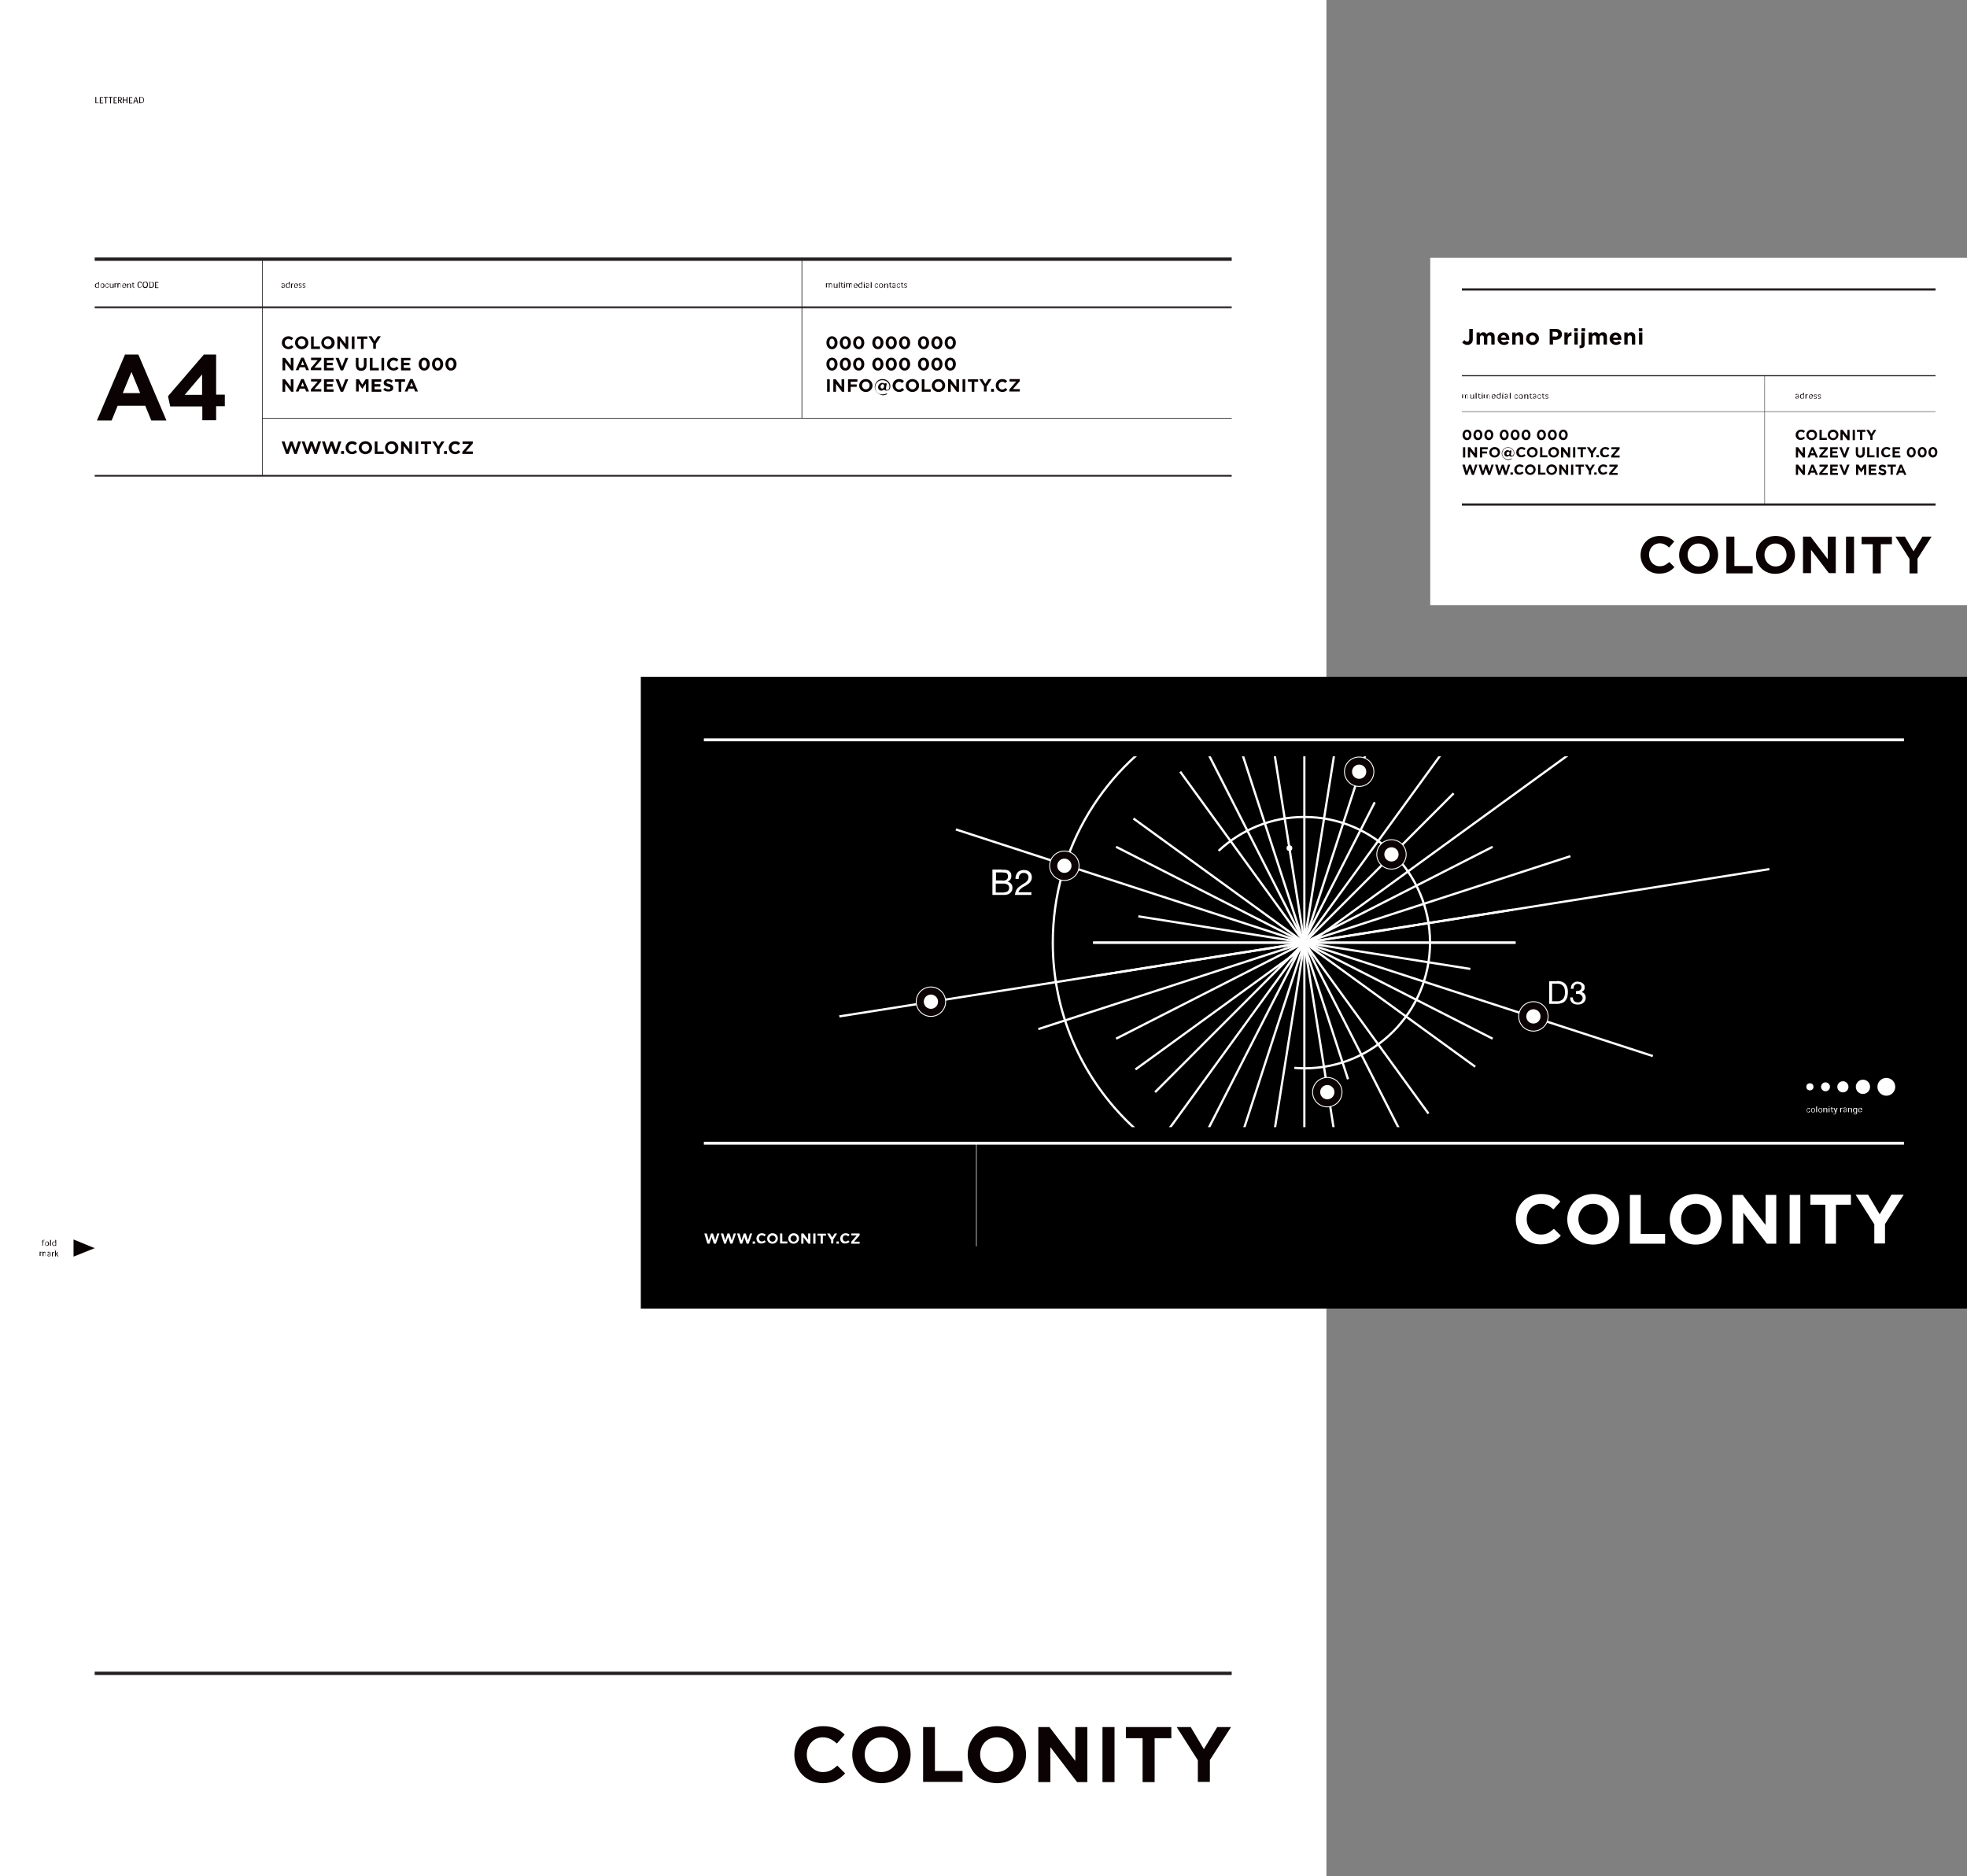 <svg version="1.1" id="Vrstva_1" xmlns="http://www.w3.org/2000/svg" xmlns:xlink="http://www.w3.org/1999/xlink" x="0" y="0" viewBox="0 0 882.8 841.9" xml:space="preserve"><rect x="0" y="0" width="882.8" height="841.9" fill="#808080" stroke="none"/><style>.st1{fill:#fff}.st16{fill:#0b0204}.st17{stroke-width:.75}.st17,.st18,.st19{fill:none;stroke:#231f20;stroke-miterlimit:10}.st18{stroke-width:1.5}.st19{stroke-width:.3}.st20{fill:#0a0203}.st21,.st23{fill:none;stroke:#231f20;stroke-miterlimit:10}.st23{stroke-width:.2}.st24{stroke-width:1.3}.st24,.st26,.st27{fill:none;stroke:#fff;stroke-miterlimit:10}.st27{fill:#0b0204;stroke-width:.4}</style><g id="XMLID_755_"><path id="XMLID_1990_" class="st1" d="M0 0h595.3v841.9H0z"/><path id="XMLID_1989_" class="st17" d="M42.5 137.9h510.3"/><path id="XMLID_1988_" class="st18" d="M42.5 116.3h510.3"/><path id="XMLID_1987_" class="st18" d="M42.5 750.9h510.3"/><path id="XMLID_1986_" class="st17" d="M42.5 213.5h510.3"/><path id="XMLID_1985_" class="st19" d="M359.9 187.7v-71.4"/><path id="XMLID_1984_" class="st19" d="M117.8 213.5v-97.2"/><path id="XMLID_1983_" class="st19" d="M117.8 187.7h435"/><g id="XMLID_1951_"><g id="XMLID_1952_"><path class="st20" d="M370.9 153.8c0-1.6 1-2.9 2.5-2.9s2.5 1.3 2.5 2.9c0 1.6-1 2.9-2.5 2.9s-2.5-1.3-2.5-2.9zm3.7 0c0-1-.5-1.8-1.2-1.8s-1.2.7-1.2 1.8c0 1 .5 1.8 1.2 1.8s1.2-.8 1.2-1.8zm2.3 0c0-1.6 1-2.9 2.5-2.9s2.5 1.3 2.5 2.9c0 1.6-1 2.9-2.5 2.9s-2.5-1.3-2.5-2.9zm3.7 0c0-1-.5-1.8-1.2-1.8s-1.2.7-1.2 1.8c0 1 .5 1.8 1.2 1.8s1.2-.8 1.2-1.8zm2.3 0c0-1.6 1-2.9 2.5-2.9s2.5 1.3 2.5 2.9c0 1.6-1 2.9-2.5 2.9s-2.5-1.3-2.5-2.9zm3.7 0c0-1-.5-1.8-1.2-1.8s-1.2.7-1.2 1.8c0 1 .5 1.8 1.2 1.8s1.2-.8 1.2-1.8zm4.9 0c0-1.6 1-2.9 2.5-2.9s2.5 1.3 2.5 2.9c0 1.6-1 2.9-2.5 2.9s-2.5-1.3-2.5-2.9zm3.7 0c0-1-.5-1.8-1.2-1.8s-1.2.7-1.2 1.8c0 1 .5 1.8 1.2 1.8s1.2-.8 1.2-1.8zm2.3 0c0-1.6 1-2.9 2.5-2.9s2.5 1.3 2.5 2.9c0 1.6-1 2.9-2.5 2.9s-2.5-1.3-2.5-2.9zm3.7 0c0-1-.5-1.8-1.2-1.8s-1.2.7-1.2 1.8c0 1 .5 1.8 1.2 1.8s1.2-.8 1.2-1.8zm2.3 0c0-1.6 1-2.9 2.5-2.9s2.5 1.3 2.5 2.9c0 1.6-1 2.9-2.5 2.9s-2.5-1.3-2.5-2.9zm3.7 0c0-1-.5-1.8-1.2-1.8s-1.2.7-1.2 1.8c0 1 .5 1.8 1.2 1.8s1.2-.8 1.2-1.8zm4.8 0c0-1.6 1-2.9 2.5-2.9s2.5 1.3 2.5 2.9c0 1.6-1 2.9-2.5 2.9-1.5-.1-2.5-1.3-2.5-2.9zm3.7 0c0-1-.5-1.8-1.2-1.8s-1.2.7-1.2 1.8c0 1 .5 1.8 1.2 1.8.8-.1 1.2-.8 1.2-1.8zm2.3 0c0-1.6 1-2.9 2.5-2.9s2.5 1.3 2.5 2.9c0 1.6-1 2.9-2.5 2.9s-2.5-1.3-2.5-2.9zm3.7 0c0-1-.5-1.8-1.2-1.8s-1.2.7-1.2 1.8c0 1 .5 1.8 1.2 1.8s1.2-.8 1.2-1.8zm2.3 0c0-1.6 1-2.9 2.5-2.9s2.5 1.3 2.5 2.9c0 1.6-1 2.9-2.5 2.9s-2.5-1.3-2.5-2.9zm3.7 0c0-1-.5-1.8-1.2-1.8s-1.2.7-1.2 1.8c0 1 .5 1.8 1.2 1.8s1.2-.8 1.2-1.8z" id="XMLID_1980_"/><path class="st20" d="M370.9 163.4c0-1.6 1-2.9 2.5-2.9s2.5 1.3 2.5 2.9c0 1.6-1 2.9-2.5 2.9s-2.5-1.3-2.5-2.9zm3.7 0c0-1-.5-1.8-1.2-1.8s-1.2.7-1.2 1.8c0 1 .5 1.8 1.2 1.8s1.2-.8 1.2-1.8zm2.3 0c0-1.6 1-2.9 2.5-2.9s2.5 1.3 2.5 2.9c0 1.6-1 2.9-2.5 2.9s-2.5-1.3-2.5-2.9zm3.7 0c0-1-.5-1.8-1.2-1.8s-1.2.7-1.2 1.8c0 1 .5 1.8 1.2 1.8s1.2-.8 1.2-1.8zm2.3 0c0-1.6 1-2.9 2.5-2.9s2.5 1.3 2.5 2.9c0 1.6-1 2.9-2.5 2.9s-2.5-1.3-2.5-2.9zm3.7 0c0-1-.5-1.8-1.2-1.8s-1.2.7-1.2 1.8c0 1 .5 1.8 1.2 1.8s1.2-.8 1.2-1.8zm4.9 0c0-1.6 1-2.9 2.5-2.9s2.5 1.3 2.5 2.9c0 1.6-1 2.9-2.5 2.9s-2.5-1.3-2.5-2.9zm3.7 0c0-1-.5-1.8-1.2-1.8s-1.2.7-1.2 1.8c0 1 .5 1.8 1.2 1.8s1.2-.8 1.2-1.8zm2.3 0c0-1.6 1-2.9 2.5-2.9s2.5 1.3 2.5 2.9c0 1.6-1 2.9-2.5 2.9s-2.5-1.3-2.5-2.9zm3.7 0c0-1-.5-1.8-1.2-1.8s-1.2.7-1.2 1.8c0 1 .5 1.8 1.2 1.8s1.2-.8 1.2-1.8zm2.3 0c0-1.6 1-2.9 2.5-2.9s2.5 1.3 2.5 2.9c0 1.6-1 2.9-2.5 2.9s-2.5-1.3-2.5-2.9zm3.7 0c0-1-.5-1.8-1.2-1.8s-1.2.7-1.2 1.8c0 1 .5 1.8 1.2 1.8s1.2-.8 1.2-1.8zm4.8 0c0-1.6 1-2.9 2.5-2.9s2.5 1.3 2.5 2.9c0 1.6-1 2.9-2.5 2.9-1.5-.1-2.5-1.3-2.5-2.9zm3.7 0c0-1-.5-1.8-1.2-1.8s-1.2.7-1.2 1.8c0 1 .5 1.8 1.2 1.8.8-.1 1.2-.8 1.2-1.8zm2.3 0c0-1.6 1-2.9 2.5-2.9s2.5 1.3 2.5 2.9c0 1.6-1 2.9-2.5 2.9s-2.5-1.3-2.5-2.9zm3.7 0c0-1-.5-1.8-1.2-1.8s-1.2.7-1.2 1.8c0 1 .5 1.8 1.2 1.8s1.2-.8 1.2-1.8zm2.3 0c0-1.6 1-2.9 2.5-2.9s2.5 1.3 2.5 2.9c0 1.6-1 2.9-2.5 2.9s-2.5-1.3-2.5-2.9zm3.7 0c0-1-.5-1.8-1.2-1.8s-1.2.7-1.2 1.8c0 1 .5 1.8 1.2 1.8s1.2-.8 1.2-1.8z" id="XMLID_1977_"/><path class="st20" d="M371.2 170.2h1.2v5.6h-1.2v-5.6zm2.8 0h1.1l2.6 3.4v-3.4h1.2v5.6h-1l-2.7-3.6v3.6H374v-5.6zm6.5 0h4.3v1.1h-3v1.2h2.7v1.1h-2.7v2.2h-1.2v-5.6zm5.1 2.8c0-1.6 1.3-2.9 3-2.9s3 1.3 3 2.9c0 1.6-1.3 2.9-3 2.9s-3-1.3-3-2.9zm4.7 0c0-1-.7-1.8-1.7-1.8s-1.7.8-1.7 1.7c0 1 .7 1.8 1.7 1.8s1.7-.8 1.7-1.7zm2.3.6c0-1.9 1.5-3.5 3.5-3.5s3.5 1.5 3.5 3.2c0 1.3-.7 2-1.6 2-.6 0-1-.2-1.2-.5-.3.2-.7.5-1.2.5-.8 0-1.5-.6-1.5-1.5 0-1.1.9-2 1.8-2 .6 0 .9.2 1.1.5l.1-.4.9.2-.4 2.2v.2c0 .3.2.5.6.5.6 0 1-.6 1-1.6 0-1.5-1.4-2.8-3.2-2.8-1.8 0-3.2 1.4-3.2 3.2 0 1.8 1.3 3.2 3.2 3.2.8 0 1.4-.2 2-.5l.2.3c-.6.4-1.3.6-2.1.6-2-.4-3.5-1.9-3.5-3.8zm3.9.5c.2-.2.3-.5.3-.9 0-.5-.3-.8-.7-.8-.2 0-.4.1-.6.3-.2.2-.3.5-.3.9 0 .5.3.8.8.8.1 0 .3-.1.5-.3z" id="XMLID_1974_"/><path class="st20" d="M400.6 173c0-1.6 1.2-2.9 2.9-2.9 1.1 0 1.7.4 2.2.9l-.8.9c-.4-.4-.9-.6-1.4-.6-.9 0-1.6.8-1.6 1.7 0 1 .7 1.8 1.6 1.8.6 0 1-.3 1.5-.7l.8.8c-.6.6-1.2 1-2.3 1-1.7-.1-2.9-1.3-2.9-2.9z" id="XMLID_1971_"/><path class="st20" d="M406.5 173c0-1.6 1.3-2.9 3-2.9s3 1.3 3 2.9c0 1.6-1.3 2.9-3 2.9s-3-1.3-3-2.9zm4.7 0c0-1-.7-1.8-1.7-1.8s-1.7.8-1.7 1.7c0 1 .7 1.8 1.7 1.8s1.7-.8 1.7-1.7z" id="XMLID_1968_"/><path class="st20" d="M413.7 170.2h1.2v4.5h2.8v1.1h-4v-5.6z" id="XMLID_1965_"/><path class="st20" d="M418.2 173c0-1.6 1.3-2.9 3-2.9s3 1.3 3 2.9c0 1.6-1.3 2.9-3 2.9s-3-1.3-3-2.9zm4.7 0c0-1-.7-1.8-1.7-1.8s-1.7.8-1.7 1.7c0 1 .7 1.8 1.7 1.8s1.7-.8 1.7-1.7zm2.6-2.8h1.1l2.6 3.4v-3.4h1.2v5.6h-1l-2.7-3.6v3.6h-1.2v-5.6zm6.5 0h1.2v5.6H432v-5.6zm4.1 1.1h-1.7v-1.1h4.6v1.1h-1.7v4.5h-1.2v-4.5z" id="XMLID_1962_"/><path class="st20" d="M441.7 173.5l-2.2-3.4h1.4l1.3 2.2 1.4-2.2h1.4l-2.2 3.4v2.2h-1.2v-2.2z" id="XMLID_1959_"/><path class="st20" d="M444.8 174.5h1.3v1.3h-1.3v-1.3z" id="XMLID_1956_"/><path class="st20" d="M446.9 173c0-1.6 1.2-2.9 2.9-2.9 1.1 0 1.7.4 2.2.9l-.8.9c-.4-.4-.9-.6-1.4-.6-.9 0-1.6.8-1.6 1.7 0 1 .7 1.8 1.6 1.8.6 0 1-.3 1.5-.7l.8.8c-.6.6-1.2 1-2.3 1-1.7-.1-2.9-1.3-2.9-2.9zm6.1 1.8l3.1-3.6h-3v-1.1h4.6v.9l-3.1 3.6h3.1v1.1H453v-.9z" id="XMLID_1953_"/></g></g><g id="XMLID_1923_"><path class="st20" d="M126.5 153.8c0-1.6 1.2-2.9 2.9-2.9 1.1 0 1.7.4 2.2.9l-.8.9c-.4-.4-.9-.6-1.4-.6-.9 0-1.6.8-1.6 1.7 0 1 .7 1.8 1.6 1.8.6 0 1-.3 1.5-.7l.8.8c-.6.6-1.2 1-2.3 1-1.7-.1-2.9-1.3-2.9-2.9z" id="XMLID_1948_"/><path class="st20" d="M132.4 153.8c0-1.6 1.3-2.9 3-2.9s3 1.3 3 2.9c0 1.6-1.3 2.9-3 2.9s-3-1.3-3-2.9zm4.7 0c0-1-.7-1.8-1.7-1.8s-1.7.8-1.7 1.7c0 1 .7 1.8 1.7 1.8s1.7-.8 1.7-1.7z" id="XMLID_1945_"/><path class="st20" d="M139.6 151h1.2v4.5h2.8v1.1h-4V151z" id="XMLID_1942_"/><path class="st20" d="M144.2 153.8c0-1.6 1.3-2.9 3-2.9s3 1.3 3 2.9c0 1.6-1.3 2.9-3 2.9s-3-1.3-3-2.9zm4.6 0c0-1-.7-1.8-1.7-1.8s-1.7.8-1.7 1.7c0 1 .7 1.8 1.7 1.8s1.7-.8 1.7-1.7zm2.6-2.8h1.1l2.6 3.4V151h1.2v5.6h-1l-2.7-3.6v3.6h-1.2V151zm6.5 0h1.2v5.6h-1.2V151zm4.1 1.1h-1.7V151h4.6v1.1h-1.7v4.5H162v-4.5zm5.6 2.2l-2.2-3.4h1.4l1.3 2.2 1.4-2.2h1.4l-2.2 3.4v2.2h-1.2v-2.2z" id="XMLID_1939_"/><path class="st20" d="M126.8 160.6h1.1l2.6 3.4v-3.4h1.2v5.6h-1l-2.7-3.6v3.6h-1.2v-5.6zm8.4-.1h1.1l2.4 5.6h-1.3l-.5-1.3h-2.4l-.5 1.3h-1.3l2.5-5.6zm1.3 3.3l-.7-1.8-.7 1.8h1.4zm3 1.4l3.1-3.6h-3v-1.1h4.6v.9l-3.1 3.6h3.1v1.1h-4.7v-.9zm6-4.6h4.2v1.1h-3v1.1h2.6v1.1h-2.6v1.2h3v1.1h-4.3v-5.6zm5.1 0h1.4l1.5 3.9 1.5-3.9h1.3l-2.3 5.6h-1.1l-2.3-5.6zm9.1 3.2v-3.2h1.2v3.2c0 .9.5 1.4 1.2 1.4s1.2-.5 1.2-1.3v-3.2h1.2v3.2c0 1.7-1 2.5-2.5 2.5s-2.3-1-2.3-2.6zm6.3-3.2h1.2v4.5h2.8v1.1h-4v-5.6zm5.2 0h1.2v5.6h-1.2v-5.6zm2.5 2.8c0-1.6 1.2-2.9 2.9-2.9 1.1 0 1.7.4 2.2.9l-.8.9c-.4-.4-.9-.6-1.4-.6-.9 0-1.6.8-1.6 1.7 0 1 .7 1.8 1.6 1.8.6 0 1-.3 1.5-.7l.8.8c-.6.6-1.2 1-2.3 1-1.7-.1-2.9-1.3-2.9-2.9zm6.3-2.8h4.2v1.1h-3v1.1h2.6v1.1h-2.6v1.2h3v1.1H180v-5.6zm7.9 2.8c0-1.6 1-2.9 2.5-2.9s2.5 1.3 2.5 2.9c0 1.6-1 2.9-2.5 2.9s-2.5-1.3-2.5-2.9zm3.7 0c0-1-.5-1.8-1.2-1.8s-1.2.7-1.2 1.8c0 1 .5 1.8 1.2 1.8s1.2-.8 1.2-1.8zm2.3 0c0-1.6 1-2.9 2.5-2.9s2.5 1.3 2.5 2.9c0 1.6-1 2.9-2.5 2.9s-2.5-1.3-2.5-2.9zm3.7 0c0-1-.5-1.8-1.2-1.8s-1.2.7-1.2 1.8c0 1 .5 1.8 1.2 1.8s1.2-.8 1.2-1.8zm2.3 0c0-1.6 1-2.9 2.5-2.9s2.5 1.3 2.5 2.9c0 1.6-1 2.9-2.5 2.9s-2.5-1.3-2.5-2.9zm3.7 0c0-1-.5-1.8-1.2-1.8s-1.2.7-1.2 1.8c0 1 .5 1.8 1.2 1.8s1.2-.8 1.2-1.8z" id="XMLID_1936_"/><path class="st20" d="M126.8 170.2h1.1l2.6 3.4v-3.4h1.2v5.6h-1l-2.7-3.6v3.6h-1.2v-5.6zm8.4-.1h1.1l2.4 5.6h-1.3l-.5-1.3h-2.4l-.5 1.3h-1.3l2.5-5.6zm1.3 3.3l-.7-1.8-.7 1.8h1.4zm3 1.4l3.1-3.6h-3v-1.1h4.6v.9l-3.1 3.6h3.1v1.1h-4.7v-.9zm6-4.6h4.2v1.1h-3v1.1h2.6v1.1h-2.6v1.2h3v1.1h-4.3v-5.6zm5.1 0h1.4l1.5 3.9 1.5-3.9h1.3l-2.3 5.6h-1.1l-2.3-5.6zm9.2 0h1.3l1.5 2.4 1.5-2.4h1.3v5.6h-1.2v-3.7l-1.6 2.4-1.6-2.4v3.6h-1.2v-5.5zm7.1 0h4.2v1.1h-3v1.1h2.6v1.1h-2.6v1.2h3v1.1h-4.3v-5.6z" id="XMLID_1933_"/><path class="st20" d="M172 174.9l.7-.9c.5.4 1 .7 1.7.7.5 0 .8-.2.8-.5s-.2-.5-1.1-.7c-1.1-.3-1.9-.6-1.9-1.7 0-1 .8-1.7 2-1.7.8 0 1.5.3 2.1.7l-.6.9c-.5-.3-1-.6-1.5-.6s-.7.2-.7.5c0 .4.2.5 1.2.7 1.1.3 1.8.7 1.8 1.7 0 1.1-.8 1.7-2.1 1.7-.8.1-1.7-.2-2.4-.8z" id="XMLID_1930_"/><path class="st20" d="M178.9 171.3h-1.7v-1.1h4.6v1.1h-1.7v4.5h-1.2v-4.5z" id="XMLID_1927_"/><path class="st20" d="M184.1 170.1h1.1l2.4 5.6h-1.3l-.5-1.3h-2.4l-.5 1.3h-1.3l2.5-5.6zm1.3 3.3l-.7-1.8-.7 1.8h1.4z" id="XMLID_1924_"/></g><g id="XMLID_1892_"><path class="st20" d="M126.4 198.1h1.3l1.2 3.8 1.3-3.8h1.1l1.3 3.8 1.2-3.8h1.3l-1.9 5.6h-1.1l-1.3-3.7-1.3 3.7h-1.1l-2-5.6zm9 0h1.3l1.2 3.8 1.3-3.8h1.1l1.3 3.8 1.2-3.8h1.3l-1.9 5.6h-1.1l-1.3-3.7-1.3 3.7h-1.1l-2-5.6z" id="XMLID_1920_"/><path class="st20" d="M144.5 198.1h1.3l1.2 3.8 1.3-3.8h1.1l1.3 3.8 1.2-3.8h1.3l-1.9 5.6H150l-1.3-3.7-1.3 3.7h-1.1l-1.8-5.6z" id="XMLID_1917_"/><path class="st20" d="M153.1 202.4h1.3v1.3h-1.3v-1.3z" id="XMLID_1914_"/><path class="st20" d="M155.1 200.9c0-1.6 1.2-2.9 2.9-2.9 1.1 0 1.7.4 2.2.9l-.8.9c-.4-.4-.9-.6-1.4-.6-.9 0-1.6.8-1.6 1.7 0 1 .7 1.8 1.6 1.8.6 0 1-.3 1.5-.7l.8.8c-.6.6-1.2 1-2.3 1-1.7 0-2.9-1.3-2.9-2.9z" id="XMLID_1911_"/><path class="st20" d="M161 200.9c0-1.6 1.3-2.9 3-2.9s3 1.3 3 2.9c0 1.6-1.3 2.9-3 2.9s-3-1.3-3-2.9zm4.7 0c0-1-.7-1.8-1.7-1.8s-1.7.8-1.7 1.7c0 1 .7 1.8 1.7 1.8s1.7-.7 1.7-1.7z" id="XMLID_1908_"/><path class="st20" d="M168.2 198.1h1.2v4.5h2.8v1.1h-4v-5.6z" id="XMLID_1905_"/><path class="st20" d="M172.8 200.9c0-1.6 1.3-2.9 3-2.9s3 1.3 3 2.9c0 1.6-1.3 2.9-3 2.9s-3-1.3-3-2.9zm4.6 0c0-1-.7-1.8-1.7-1.8s-1.7.8-1.7 1.7c0 1 .7 1.8 1.7 1.8s1.7-.7 1.7-1.7zm2.6-2.8h1.1l2.6 3.4v-3.4h1.2v5.6h-1l-2.7-3.6v3.6H180v-5.6zm6.5 0h1.2v5.6h-1.2v-5.6zm4.1 1.1h-1.7v-1.1h4.6v1.1h-1.7v4.5h-1.2v-4.5z" id="XMLID_1902_"/><path class="st20" d="M196.2 201.5l-2.2-3.4h1.4l1.3 2.2 1.4-2.2h1.4l-2.2 3.4v2.2h-1.2v-2.2z" id="XMLID_1899_"/><path class="st20" d="M199.3 202.4h1.3v1.3h-1.3v-1.3z" id="XMLID_1896_"/><path class="st20" d="M201.4 200.9c0-1.6 1.2-2.9 2.9-2.9 1.1 0 1.7.4 2.2.9l-.8.9c-.4-.4-.9-.6-1.4-.6-.9 0-1.6.8-1.6 1.7 0 1 .7 1.8 1.6 1.8.6 0 1-.3 1.5-.7l.8.8c-.6.6-1.2 1-2.3 1-1.7 0-2.9-1.3-2.9-2.9zm6.1 1.9l3.1-3.6h-3v-1.1h4.6v.9l-3.1 3.6h3.1v1.1h-4.7v-.9z" id="XMLID_1893_"/></g><g id="XMLID_1887_"><g id="XMLID_1888_"><path class="st20" d="M44.1 129c-.1.1-.3.2-.6.2-.6 0-.9-.4-.9-1 0-.7.4-1 .8-1 .2 0 .5.1.6.2v-.9h.4v2.6H44l.1-.1zm-.5 0c.3 0 .4-.2.6-.3v-1c-.2-.2-.3-.3-.6-.3-.4 0-.6.3-.6.8s.2.8.6.8zm3.3-.8c0 .6-.3 1-.9 1-.6 0-.9-.4-.9-1 0-.7.4-1 .9-1s.9.3.9 1zm-1 .8c.3 0 .6-.3.6-.8 0-.6-.3-.8-.6-.8s-.6.2-.6.8c0 .6.3.8.6.8zm2.5-1.3c-.1-.2-.2-.3-.4-.3-.3 0-.5.2-.5.8 0 .6.2.8.5.8.2 0 .3-.1.4-.4h.4c-.1.3-.3.6-.7.6-.5 0-.8-.3-.8-1s.3-1 .8-1c.4 0 .6.2.7.5h-.4zm1.2-.4v1.2c0 .2 0 .3.1.4 0 .1.1.1.3.1.1 0 .2 0 .3-.1.1-.1.2-.1.3-.2v-1.4h.4v1.9h-.4v-.3c-.1.1-.2.2-.3.2-.1.1-.3.1-.4.1-.2 0-.4-.1-.5-.2-.1-.1-.1-.3-.1-.5v-1.3h.3zm4.4 1.9v-1.3c0-.1 0-.3-.1-.4 0-.1-.1-.1-.2-.1s-.2 0-.3.1c-.1.1-.2.1-.3.2v1.4h-.4v-1.3c0-.2 0-.3-.1-.4-.1-.1-.1-.1-.2-.1s-.2 0-.3.1c-.1.1-.2.1-.3.2v1.4h-.4v-1.9h.4v.3c.1-.1.2-.2.3-.2.1 0 .2-.1.3-.1.2 0 .3 0 .3.1.1.1.1.1.1.2.1-.1.2-.2.4-.2.1-.1.2-.1.4-.1s.3.1.4.2c.1.1.1.3.1.5v1.3H54zm1.2-.9c0 .6.3.7.5.7s.4-.1.5-.3h.4c0 .1-.1.2-.3.3-.1.1-.3.2-.6.2s-.5-.1-.6-.2c-.2-.2-.2-.4-.2-.8 0-.3.1-.6.3-.8.1-.1.4-.2.6-.2.2 0 .4.1.6.2.2.2.3.5.3.8h-1.5zm1-.2c0-.4-.2-.7-.5-.7s-.5.2-.5.7h1zm2.2 1.1V128c0-.2 0-.3-.1-.4-.1-.1-.1-.1-.3-.1-.1 0-.2 0-.3.1-.1.1-.2.2-.3.2v1.4H57v-1.9h.4v.3c.1-.1.2-.2.4-.2.1-.1.2-.1.4-.1s.4.1.5.2c.1.1.1.3.1.5v1.3h-.4zm1-2.4h.4v.4h.5v.2h-.5v1c0 .3.1.5.3.5.1 0 .2-.1.3-.1l.1.2c-.1.1-.2.1-.4.1-.3 0-.6-.2-.6-.6v-1.1h-.3v-.2h.3v-.4zm4.2 1.6c-.1.5-.5.8-.9.8-.3 0-.6-.1-.7-.3-.2-.2-.3-.6-.3-1.1 0-.5.1-.9.3-1.1.2-.2.4-.4.8-.4s.8.3.9.8h-.4c-.1-.3-.2-.5-.5-.5-.4 0-.7.3-.7 1.2 0 .9.3 1.2.7 1.2.3 0 .5-.3.6-.6h.2zm.4-.6c0-1 .5-1.5 1.2-1.5s1.2.4 1.2 1.5c0 1-.5 1.5-1.2 1.5s-1.2-.5-1.2-1.5zm1.2-1.3c-.4 0-.8.3-.8 1.2 0 .9.4 1.2.8 1.2s.8-.3.8-1.2c0-.8-.4-1.2-.8-1.2zm1.8 2.7v-2.8h.8c.9 0 1.3.4 1.3 1.4 0 .9-.4 1.4-1.3 1.4H67zm.8-.3c.6 0 .9-.3.9-1.2 0-.8-.3-1.2-.9-1.2h-.5v2.3h.5zm3.1-1.3v.3H70v1.1h1.1v.3h-1.5v-2.8h1.5v.3H70v1h.9z" id="XMLID_1889_"/></g></g><g id="XMLID_1196_"><g id="XMLID_1197_"><path class="st20" d="M19.9 556.7s-.1 0-.1-.1h-.2c-.1 0-.1 0-.2.1s-.1.2-.1.3v.1h.4v.2h-.4v1.7H19v-1.7h-.2v-.2h.2v-.1c0-.2 0-.4.2-.5.1-.1.2-.1.4-.1h.2c.1 0 .1 0 .2.1l-.1.2zm2.1 1.4c0 .6-.3 1-.9 1-.6 0-.9-.4-.9-1 0-.7.4-1 .9-1s.9.3.9 1zm-1 .8c.3 0 .6-.3.6-.8 0-.6-.3-.8-.6-.8s-.6.2-.6.8c0 .5.3.8.6.8zm1.5.1v-2.6h.4v2.6h-.4zm2.4-.1c-.1.1-.3.2-.6.2-.6 0-.9-.4-.9-1 0-.7.4-1 .8-1 .2 0 .5.1.6.2v-.9h.4v2.6h-.4l.1-.1zm-.6 0c.3 0 .4-.2.6-.3v-1c-.2-.2-.3-.3-.6-.3-.4 0-.6.3-.6.8s.3.8.6.8z" id="XMLID_1884_"/><path class="st20" d="M20.4 563.8v-1.3c0-.1 0-.3-.1-.4 0-.1-.1-.1-.2-.1s-.2 0-.3.1c-.1.1-.2.1-.3.2v1.4h-.4v-1.3c0-.2 0-.3-.1-.4-.1-.1-.1-.1-.2-.1s-.2 0-.3.1c-.1.1-.2.1-.3.2v1.4h-.4v-1.9h.4v.3c.1-.1.2-.2.3-.2.1 0 .2-.1.3-.1.2 0 .3 0 .3.1.1.1.1.1.1.2.1-.1.2-.2.4-.2.1-.1.2-.1.4-.1s.3.1.4.2c.1.1.1.3.1.5v1.3h-.1zm2.1 0s0-.1-.1-.2c-.1.1-.3.2-.5.2-.4 0-.6-.2-.6-.5 0-.4.3-.6 1.2-.8v-.1c0-.3-.1-.5-.4-.5-.2 0-.3.2-.4.3h-.4c.1-.3.2-.5.7-.5.5 0 .7.2.7.7v.9c0 .2 0 .2.1.3h-.3zm-.1-1c-.6.1-.8.3-.8.5s.1.3.4.3c.1 0 .3-.1.5-.2v-.6zm1.3-.7l.2-.2c.1 0 .1-.1.2-.1h.1s.1 0 .1.1v.3s-.1 0-.1-.1h-.1c-.1 0-.1 0-.2.1l-.2.2v1.4h-.4v-1.9h.4v.2zm2.6 1.7h-.4l-.6-.9-.2.2v.7h-.4v-2.6h.4v1.5c.1-.1.2-.3.3-.4l.4-.4h.4l-.7.8.8 1.1z" id="XMLID_1198_"/></g></g><g id="XMLID_1190_"><g id="XMLID_1191_"><g id="XMLID_1192_"><path class="st20" d="M44.3 46.3h-1.5v-2.8h.4v2.6h1.1v.2zm1.7-1.6v.3h-.8v1.1h1.1v.3h-1.5v-2.8h1.5v.3h-1.1v1h.8zm2.4-.9h-.7v2.6h-.4v-2.6h-.7v-.3h1.8v.3zm2.1 0h-.7v2.6h-.4v-2.6h-.7v-.3h1.8v.3zm1.7.9v.3h-.8v1.1h1.1v.3H51v-2.8h1.5v.3h-1.1v1h.8zm2.6 1.6h-.5l-.7-1.2h-.3v1.2H53v-2.8h.7c.5 0 1 .2 1 .8 0 .5-.3.7-.6.8l.7 1.2zm-1.1-1.4c.4 0 .6-.2.6-.6 0-.4-.2-.6-.6-.6h-.3v1.1h.3zm3.5 1.4h-.4V45h-1.3v1.3h-.4v-2.8h.4v1.2h1.3v-1.2h.4v2.8zm1.9-1.6v.3h-.8v1.1h1.1v.3h-1.5v-2.8h1.5v.3h-1.1v1h.8zm1.3.8l-.2.9h-.4l.9-2.8h.5l.9 2.8h-.4l-.3-.9h-1zm.7-1c-.1-.2-.1-.5-.2-.8-.1.3-.1.5-.2.7l-.2.7h.9l-.3-.6zm1.4 1.8v-2.8h.8c.9 0 1.3.4 1.3 1.4 0 .9-.4 1.4-1.3 1.4h-.8zm.9-.2c.6 0 .9-.3.9-1.2 0-.8-.3-1.2-.9-1.2h-.5V46h.5z" id="XMLID_1193_"/></g></g></g><g id="XMLID_1185_"><g id="XMLID_1186_"><path class="st20" d="M127.5 129.2s0-.1-.1-.2c-.1.1-.3.2-.5.2-.4 0-.6-.2-.6-.5 0-.4.3-.6 1.2-.8v-.1c0-.3-.1-.5-.4-.5-.2 0-.3.2-.4.3h-.4c.1-.3.2-.5.7-.5.5 0 .7.2.7.7v.9c0 .2 0 .2.1.3h-.3zm-.1-1.1c-.6.1-.8.3-.8.5s.1.3.4.3c.1 0 .3-.1.5-.2v-.6zm2.3.9c-.1.1-.3.2-.6.2-.6 0-.9-.4-.9-1 0-.7.4-1 .8-1 .2 0 .5.1.6.2v-.9h.4v2.6h-.4l.1-.1zm-.5 0c.3 0 .4-.2.6-.3v-1c-.2-.2-.3-.3-.6-.3-.4 0-.6.3-.6.8s.2.8.6.8zm1.8-1.5l.2-.2c.1 0 .1-.1.2-.1h.1s.1 0 .1.1v.3s-.1 0-.1-.1h-.1c-.1 0-.1 0-.2.1l-.2.2v1.4h-.4v-1.9h.4v.2zm1.3.8c0 .6.3.7.5.7s.4-.1.5-.3h.4c0 .1-.1.2-.3.3-.1.1-.3.2-.6.2s-.5-.1-.6-.2c-.2-.2-.2-.4-.2-.8 0-.3.1-.6.3-.8.1-.1.4-.2.6-.2.2 0 .4.1.6.2.2.2.3.5.3.8h-1.5zm1-.2c0-.4-.2-.7-.5-.7s-.5.2-.5.7h1zm1.7-.5c0-.1-.1-.2-.3-.2-.1 0-.2 0-.2.1 0 0-.1.1-.1.2s0 .1.1.2.1.1.4.2c.2.1.3.1.4.2.1.1.1.2.1.3 0 .2-.1.3-.2.4-.1.1-.3.2-.5.2s-.3 0-.4-.1c-.1-.1-.2-.2-.2-.3h.3c0 .1.2.2.3.2.1 0 .2 0 .3-.1 0-.1.1-.1.1-.3 0-.1 0-.2-.1-.2-.1-.1-.2-.1-.4-.2s-.3-.1-.4-.2c-.1-.1-.1-.2-.1-.3 0-.2.1-.3.2-.4.1-.1.3-.1.5-.1s.3 0 .4.1c.1.1.2.1.2.3h-.4zm1.7 0c0-.1-.1-.2-.3-.2-.1 0-.2 0-.2.1 0 0-.1.1-.1.2s0 .1.1.2.1.1.4.2c.2.1.3.1.4.2.1.1.1.2.1.3 0 .2-.1.3-.2.4-.1.1-.3.2-.5.2s-.3 0-.4-.1c-.1-.1-.2-.2-.2-.3h.3c0 .1.2.2.3.2.1 0 .2 0 .3-.1 0-.1.1-.1.1-.3 0-.1 0-.2-.1-.2-.1-.1-.2-.1-.4-.2s-.3-.1-.4-.2c-.1-.1-.1-.2-.1-.3 0-.2.1-.3.2-.4.1-.1.3-.1.5-.1s.3 0 .4.1c.1.1.2.1.2.3h-.4z" id="XMLID_1187_"/></g></g><g id="XMLID_1180_"><g id="XMLID_1181_"><path class="st20" d="M373.2 129.2v-1.3c0-.1 0-.3-.1-.4 0-.1-.1-.1-.2-.1s-.2 0-.3.1c-.1.1-.2.1-.3.2v1.4h-.3v-1.3c0-.2 0-.3-.1-.4-.1-.1-.1-.1-.2-.1s-.2 0-.3.1c-.1.1-.2.1-.3.2v1.4h-.4v-1.9h.4v.3c.1-.1.2-.2.3-.2.1 0 .2-.1.3-.1.2 0 .3 0 .3.1.1.1.1.1.1.2.1-.1.2-.2.4-.2.1-.1.2-.1.4-.1s.3.1.4.2c.1.1.1.3.1.5v1.3h-.2zm1.3-1.9v1.2c0 .2 0 .3.1.4 0 .1.1.1.3.1.1 0 .2 0 .3-.1.1-.1.2-.1.3-.2v-1.4h.4v1.9h-.4v-.3c-.1.1-.2.2-.3.2-.1.1-.3.1-.4.1-.2 0-.4-.1-.5-.2-.1-.1-.1-.3-.1-.5v-1.3h.3zm2 1.9v-2.6h.4v2.6h-.4zm1-2.4h.4v.4h.5v.2h-.5v1c0 .3.1.5.3.5.1 0 .2-.1.3-.1l.1.2c-.1.1-.2.1-.4.1-.3 0-.6-.2-.6-.6v-1.1h-.3v-.2h.3v-.4zm1.4.1v-.3h.4v.3h-.4zm.3 2.3h-.4v-1.9h.4v1.9zm3.1 0v-1.3c0-.1 0-.3-.1-.4 0-.1-.1-.1-.2-.1s-.2 0-.3.1c-.1.1-.2.1-.3.2v1.4h-.4v-1.3c0-.2 0-.3-.1-.4-.1-.1-.1-.1-.2-.1s-.2 0-.3.1c-.1.1-.2.1-.3.2v1.4h-.4v-1.9h.4v.3c.1-.1.2-.2.3-.2.1 0 .2-.1.3-.1.2 0 .3 0 .3.1.1.1.1.1.1.2.1-.1.2-.2.4-.2.1-.1.2-.1.4-.1s.3.1.4.2c.1.1.1.3.1.5v1.3h-.1zm1.2-.9c0 .6.3.7.5.7s.4-.1.5-.3h.4c0 .1-.1.2-.3.3-.1.1-.3.2-.6.2s-.5-.1-.6-.2c-.2-.2-.2-.4-.2-.8 0-.3.1-.6.3-.8.1-.1.4-.2.6-.2.2 0 .4.1.6.2.2.2.3.5.3.8h-1.5zm1-.2c0-.4-.2-.7-.5-.7s-.5.2-.5.7h1zm2.2.9c-.1.1-.3.2-.6.2-.6 0-.9-.4-.9-1 0-.7.4-1 .8-1 .2 0 .5.1.6.2v-.9h.4v2.6h-.4l.1-.1zm-.5 0c.3 0 .4-.2.6-.3v-1c-.2-.2-.3-.3-.6-.3-.4 0-.6.3-.6.8s.2.8.6.8zm1.5-2.1v-.3h.4v.3h-.4zm.4 2.3h-.4v-1.9h.4v1.9zm1.7 0s0-.1-.1-.2c-.1.1-.3.2-.5.2-.4 0-.6-.2-.6-.5 0-.4.3-.6 1.2-.8v-.1c0-.3-.1-.5-.4-.5-.2 0-.3.2-.4.3h-.4c.1-.3.2-.5.7-.5.5 0 .7.2.7.7v.9c0 .2 0 .2.1.3h-.3zm0-1.1c-.6.1-.8.3-.8.5s.1.3.4.3c.1 0 .3-.1.5-.2v-.6zm1 1.1v-2.6h.4v2.6h-.4zm2.9-1.5c-.1-.2-.2-.3-.4-.3-.3 0-.5.2-.5.8 0 .6.2.8.5.8.2 0 .3-.1.4-.4h.4c-.1.3-.3.6-.7.6-.5 0-.8-.3-.8-1s.3-1 .8-1c.4 0 .6.2.7.5h-.4zm2.6.5c0 .6-.3 1-.9 1-.6 0-.9-.4-.9-1 0-.7.4-1 .9-1 .6 0 .9.3.9 1zm-.9.8c.3 0 .6-.3.6-.8 0-.6-.3-.8-.6-.8s-.6.2-.6.8c0 .6.2.8.6.8zm2.8.2V128c0-.2 0-.3-.1-.4-.1-.1-.1-.1-.3-.1-.1 0-.2 0-.3.1-.1.1-.2.2-.3.2v1.4h-.4v-1.9h.4v.3c.1-.1.2-.2.4-.2.1-.1.2-.1.4-.1s.4.1.5.2c.1.1.1.3.1.5v1.3h-.4zm1-2.4h.4v.4h.5v.2h-.5v1c0 .3.1.5.3.5.1 0 .2-.1.3-.1l.1.2c-.1.1-.2.1-.4.1-.3 0-.6-.2-.6-.6v-1.1h-.3v-.2h.3v-.4zm2.5 2.4s0-.1-.1-.2c-.1.1-.3.2-.5.2-.4 0-.6-.2-.6-.5 0-.4.3-.6 1.2-.8v-.1c0-.3-.1-.5-.4-.5-.2 0-.3.2-.4.3h-.4c.1-.3.2-.5.7-.5.5 0 .7.2.7.7v.9c0 .2 0 .2.1.3h-.3zm-.1-1.1c-.6.1-.8.3-.8.5s.1.3.4.3c.1 0 .3-.1.5-.2v-.6zm2-.4c-.1-.2-.2-.3-.4-.3-.3 0-.5.2-.5.8 0 .6.2.8.5.8.2 0 .3-.1.4-.4h.4c-.1.3-.3.6-.7.6-.5 0-.8-.3-.8-1s.3-1 .8-1c.4 0 .6.2.7.5h-.4zm.9-.9h.4v.4h.5v.2h-.5v1c0 .3.1.5.3.5.1 0 .2-.1.3-.1l.1.2c-.1.1-.2.1-.4.1-.3 0-.6-.2-.6-.6v-1.1h-.3v-.2h.3v-.4zm2.2.8c0-.1-.1-.2-.3-.2-.1 0-.2 0-.2.1 0 0-.1.1-.1.2s0 .1.1.2.1.1.4.2c.2.1.3.1.4.2.1.1.1.2.1.3 0 .2-.1.3-.2.4-.1.1-.3.2-.5.2s-.3 0-.4-.1c-.1-.1-.2-.2-.2-.3h.3c0 .1.2.2.3.2.1 0 .2 0 .3-.1 0-.1.1-.1.1-.3 0-.1 0-.2-.1-.2-.1-.1-.2-.1-.4-.2s-.3-.1-.4-.2c-.1-.1-.1-.2-.1-.3 0-.2.1-.3.2-.4.1-.1.3-.1.5-.1s.3 0 .4.1c.1.1.2.1.2.3h-.4z" id="XMLID_1182_"/></g></g><g id="XMLID_1172_"><g id="XMLID_1173_"><path class="st20" d="M56.1 159.1h6l12.6 29.6h-6.8l-2.7-6.6H52.8l-2.7 6.6h-6.6l12.6-29.6zm6.8 17.3l-3.9-9.5-3.9 9.5h7.8z" id="XMLID_1177_"/><path class="st20" d="M90.7 182.4H76.4l-1-4.6 16.1-18.7H97v18h3.9v5.2H97v6.3h-6.2v-6.2zm0-5.2V168l-7.8 9.2h7.8z" id="XMLID_1174_"/></g></g><g id="XMLID_1146_"><path id="XMLID_1170_" class="st16" d="M356.5 787.4c0-7.1 5.3-12.8 12.9-12.8 4.6 0 7.4 1.5 9.7 3.8l-3.5 4c-1.9-1.7-3.8-2.8-6.3-2.8-4.2 0-7.2 3.5-7.2 7.7v.1c0 4.2 2.9 7.8 7.2 7.8 2.8 0 4.5-1.1 6.5-2.9l3.5 3.5c-2.5 2.7-5.4 4.4-10.1 4.4-7.3-.1-12.7-5.7-12.7-12.8z"/><path id="XMLID_1167_" class="st16" d="M382.5 787.4c0-7.1 5.5-12.8 13.1-12.8s13.1 5.7 13.1 12.7v.1c0 7-5.5 12.8-13.1 12.8-7.6-.1-13.1-5.8-13.1-12.8zm20.5 0c0-4.3-3.1-7.8-7.5-7.8s-7.4 3.5-7.4 7.7v.1c0 4.2 3.1 7.8 7.5 7.8 4.4-.1 7.4-3.6 7.4-7.8z"/><path id="XMLID_1160_" class="st16" d="M414.2 775h5.4v19.7H432v4.9h-17.7V775z"/><path id="XMLID_1156_" class="st16" d="M434.3 787.4c0-7.1 5.5-12.8 13.1-12.8s13.1 5.7 13.1 12.7v.1c0 7-5.5 12.8-13.1 12.8-7.7-.1-13.1-5.8-13.1-12.8zm20.5 0c0-4.3-3.1-7.8-7.5-7.8s-7.4 3.5-7.4 7.7v.1c0 4.2 3.1 7.8 7.5 7.8 4.4-.1 7.4-3.6 7.4-7.8z"/><path id="XMLID_1154_" class="st16" d="M466 775h5l11.6 15.2V775h5.4v24.7h-4.6l-12-15.7v15.7H466V775z"/><path id="XMLID_1152_" class="st16" d="M494.8 775h5.4v24.7h-5.4V775z"/><path id="XMLID_1149_" class="st16" d="M512.8 780h-7.5v-5h20.4v5h-7.5v19.7h-5.4V780z"/><path id="XMLID_1147_" class="st16" d="M537.6 789.9l-9.5-14.9h6.3l5.9 9.9 6-9.9h6.2l-9.5 14.8v9.8h-5.4v-9.7z"/></g><path id="XMLID_1145_" class="st1" d="M641.9 115.7h240.9v155.9H641.9z"/><path id="XMLID_1144_" class="st21" d="M868.7 226.4H656.1"/><path id="XMLID_1143_" class="st21" d="M656.1 129.9h212.6"/><path id="XMLID_1142_" fill="none" stroke="#231f20" stroke-width=".5" stroke-miterlimit="10" d="M656.1 168.6h212.6"/><g id="XMLID_1114_"><path class="st20" d="M805.9 195.2c0-1.3 1-2.4 2.4-2.4.9 0 1.4.3 1.8.7l-.6.7c-.4-.3-.7-.5-1.2-.5-.8 0-1.3.6-1.3 1.4 0 .8.5 1.4 1.3 1.4.5 0 .8-.2 1.2-.5l.6.6c-.5.5-1 .8-1.9.8-1.3.1-2.3-.9-2.3-2.2z" id="XMLID_1139_"/><path class="st20" d="M810.7 195.2c0-1.3 1-2.4 2.4-2.4s2.4 1 2.4 2.3c0 1.3-1 2.4-2.4 2.4s-2.4-1-2.4-2.3zm3.8 0c0-.8-.6-1.4-1.4-1.4s-1.4.6-1.4 1.4c0 .8.6 1.4 1.4 1.4.9 0 1.4-.6 1.4-1.4z" id="XMLID_1136_"/><path class="st20" d="M816.6 192.9h1v3.6h2.3v.9h-3.3v-4.5z" id="XMLID_1133_"/><path class="st20" d="M820.3 195.2c0-1.3 1-2.4 2.4-2.4s2.4 1 2.4 2.3c0 1.3-1 2.4-2.4 2.4s-2.4-1-2.4-2.3zm3.8 0c0-.8-.6-1.4-1.4-1.4s-1.4.6-1.4 1.4c0 .8.6 1.4 1.4 1.4.8 0 1.4-.6 1.4-1.4zm2-2.3h.9l2.1 2.8v-2.8h1v4.6h-.9l-2.2-2.9v2.9h-1v-4.6zm5.4 0h1v4.6h-1v-4.6zm3.3.9h-1.4v-.9h3.8v.9h-1.4v3.6h-1v-3.6zm4.5 1.9l-1.7-2.8h1.2l1.1 1.8 1.1-1.8h1.1l-1.7 2.7v1.8h-1v-1.7z" id="XMLID_1130_"/><path class="st20" d="M806.1 200.7h.9l2.1 2.8v-2.8h1v4.6h-.9l-2.2-2.9v2.9h-1v-4.6zm6.9 0h.9l2 4.6h-1l-.4-1h-1.9l-.4 1h-1l1.8-4.6zm1 2.7l-.6-1.5-.6 1.5h1.2zm2.5 1.1l2.5-2.9h-2.4v-.9h3.7v.8l-2.5 2.9h2.5v.9h-3.8v-.8zm4.9-3.8h3.4v.9h-2.4v.9h2.1v.9h-2.1v1h2.5v.9h-3.5v-4.6zm4.1 0h1.1l1.2 3.2 1.2-3.2h1.1l-1.8 4.6h-.9l-1.9-4.6zm7.4 2.6v-2.6h1v2.6c0 .7.4 1.1 1 1.1s1-.4 1-1.1v-2.6h1v2.6c0 1.4-.8 2.1-2 2.1s-2-.7-2-2.1zm5.1-2.6h1v3.6h2.3v.9H838v-4.5zm4.2 0h1v4.6h-1v-4.6zm2.1 2.3c0-1.3 1-2.4 2.4-2.4.9 0 1.4.3 1.8.7l-.6.7c-.4-.3-.7-.5-1.2-.5-.8 0-1.3.6-1.3 1.4 0 .8.5 1.4 1.3 1.4.5 0 .8-.2 1.2-.5l.6.6c-.5.5-1 .8-1.9.8-1.3.1-2.3-.9-2.3-2.2zm5.1-2.3h3.4v.9h-2.4v.9h2.1v.9h-2.1v1h2.5v.9h-3.5v-4.6zm6.4 2.3c0-1.3.8-2.4 2-2.4s2 1 2 2.3c0 1.3-.8 2.4-2 2.4s-2-1-2-2.3zm3 0c0-.8-.4-1.5-1-1.5s-1 .6-1 1.4c0 .8.4 1.4 1 1.4s1-.5 1-1.3zm1.9 0c0-1.3.8-2.4 2-2.4s2 1 2 2.3c0 1.3-.8 2.4-2 2.4s-2-1-2-2.3zm3 0c0-.8-.4-1.5-1-1.5s-1 .6-1 1.4c0 .8.4 1.4 1 1.4s1-.5 1-1.3zm1.8 0c0-1.3.8-2.4 2-2.4s2 1 2 2.3c0 1.3-.8 2.4-2 2.4s-2-1-2-2.3zm3 0c0-.8-.4-1.5-1-1.5s-1 .6-1 1.4c0 .8.4 1.4 1 1.4s1-.5 1-1.3z" id="XMLID_1127_"/><path class="st20" d="M806.1 208.5h.9l2.1 2.8v-2.8h1v4.6h-.9l-2.2-2.9v2.9h-1v-4.6zm6.9 0h.9l2 4.6h-1l-.4-1h-1.9l-.4 1h-1l1.8-4.6zm1 2.7l-.6-1.5-.6 1.5h1.2zm2.5 1.1l2.5-2.9h-2.4v-.9h3.7v.8l-2.5 2.9h2.5v.9h-3.8v-.8zm4.9-3.8h3.4v.9h-2.4v.9h2.1v.9h-2.1v1h2.5v.9h-3.5v-4.6zm4.1 0h1.1l1.2 3.2 1.2-3.2h1.1l-1.8 4.6h-.9l-1.9-4.6zm7.5 0h1.1l1.2 1.9 1.2-1.9h1.1v4.6h-1v-3l-1.3 1.9-1.3-1.9v3h-1v-4.6zm5.7 0h3.4v.9h-2.4v.9h2.1v.9h-2.1v1h2.5v.9h-3.5v-4.6z" id="XMLID_1124_"/><path class="st20" d="M842.9 212.4l.6-.7c.4.3.8.6 1.4.6.4 0 .7-.2.7-.4 0-.3-.2-.4-.9-.6-.9-.2-1.5-.5-1.5-1.4 0-.8.7-1.4 1.6-1.4.7 0 1.2.2 1.7.6l-.5.8c-.4-.3-.8-.4-1.2-.4s-.6.2-.6.4c0 .3.2.4 1 .6.9.2 1.4.6 1.4 1.4 0 .9-.7 1.4-1.7 1.4-.7-.2-1.4-.4-2-.9z" id="XMLID_1121_"/><path class="st20" d="M848.5 209.4h-1.4v-.9h3.8v.9h-1.4v3.6h-1v-3.6z" id="XMLID_1118_"/><path class="st20" d="M852.7 208.5h.9l2 4.6h-1l-.4-1h-1.9l-.4 1h-1l1.8-4.6zm1.1 2.7l-.6-1.5-.6 1.5h1.2z" id="XMLID_1115_"/></g><g id="XMLID_1056_"><path class="st20" d="M656.4 195.2c0-1.3.8-2.4 2-2.4s2 1 2 2.3c0 1.3-.8 2.4-2 2.4s-2-1-2-2.3zm3 0c0-.8-.4-1.5-1-1.5s-1 .6-1 1.4c0 .8.4 1.4 1 1.4.6.1 1-.5 1-1.3zm1.9 0c0-1.3.8-2.4 2-2.4s2 1 2 2.3c0 1.3-.8 2.4-2 2.4s-2-1-2-2.3zm3 0c0-.8-.4-1.5-1-1.5s-1 .6-1 1.4c0 .8.4 1.4 1 1.4.6.1 1-.5 1-1.3zm1.9 0c0-1.3.8-2.4 2-2.4s2 1 2 2.3c0 1.3-.8 2.4-2 2.4s-2-1-2-2.3zm3 0c0-.8-.4-1.5-1-1.5s-1 .6-1 1.4c0 .8.4 1.4 1 1.4s1-.5 1-1.3zm3.9 0c0-1.3.8-2.4 2-2.4s2 1 2 2.3c0 1.3-.8 2.4-2 2.4s-2-1-2-2.3zm3 0c0-.8-.4-1.5-1-1.5s-1 .6-1 1.4c0 .8.4 1.4 1 1.4.6.1 1-.5 1-1.3zm1.9 0c0-1.3.8-2.4 2-2.4s2 1 2 2.3c0 1.3-.8 2.4-2 2.4s-2-1-2-2.3zm3 0c0-.8-.4-1.5-1-1.5s-1 .6-1 1.4c0 .8.4 1.4 1 1.4s1-.5 1-1.3zm1.9 0c0-1.3.8-2.4 2-2.4s2 1 2 2.3c0 1.3-.8 2.4-2 2.4s-2-1-2-2.3zm3 0c0-.8-.4-1.5-1-1.5s-1 .6-1 1.4c0 .8.4 1.4 1 1.4s1-.5 1-1.3zm3.9 0c0-1.3.8-2.4 2-2.4s2 1 2 2.3c0 1.3-.8 2.4-2 2.4s-2-1-2-2.3zm3 0c0-.8-.4-1.5-1-1.5s-1 .6-1 1.4c0 .8.4 1.4 1 1.4s1-.5 1-1.3zm1.9 0c0-1.3.8-2.4 2-2.4s2 1 2 2.3c0 1.3-.8 2.4-2 2.4s-2-1-2-2.3zm3 0c0-.8-.4-1.5-1-1.5s-1 .6-1 1.4c0 .8.4 1.4 1 1.4s1-.5 1-1.3zm1.9 0c0-1.3.8-2.4 2-2.4s2 1 2 2.3c0 1.3-.8 2.4-2 2.4s-2-1-2-2.3zm3 0c0-.8-.4-1.5-1-1.5s-1 .6-1 1.4c0 .8.4 1.4 1 1.4.6.1 1-.5 1-1.3z" id="XMLID_1111_"/><path class="st20" d="M656.6 200.7h1v4.6h-1v-4.6zm2.3 0h.9l2.1 2.8v-2.8h1v4.6h-.9l-2.2-2.9v2.9h-1v-4.6zm5.3 0h3.5v.9h-2.5v1h2.2v.9h-2.2v1.8h-1v-4.6zm4.2 2.3c0-1.3 1-2.4 2.4-2.4s2.4 1 2.4 2.3c0 1.3-1 2.4-2.4 2.4s-2.4-1-2.4-2.3zm3.8 0c0-.8-.6-1.4-1.4-1.4s-1.4.6-1.4 1.4c0 .8.6 1.4 1.4 1.4s1.4-.6 1.4-1.4zm1.8.5c0-1.6 1.3-2.8 2.8-2.8 1.6 0 2.8 1.2 2.8 2.6 0 1.1-.6 1.6-1.3 1.6-.5 0-.8-.2-1-.4-.2.2-.5.4-1 .4-.7 0-1.2-.5-1.2-1.3 0-.9.7-1.6 1.5-1.6.4 0 .7.2.9.4l.1-.3.8.1-.3 1.7v.2c0 .2.2.4.5.4.5 0 .8-.5.8-1.3 0-1.2-1.1-2.3-2.6-2.3s-2.6 1.2-2.6 2.6c0 1.4 1.1 2.6 2.6 2.6.6 0 1.1-.1 1.6-.4l.1.2c-.5.3-1 .5-1.7.5-1.5-.1-2.8-1.4-2.8-2.9zm3.2.5c.2-.2.3-.4.3-.7 0-.4-.3-.6-.6-.6-.2 0-.4.1-.5.2-.2.2-.3.4-.3.7 0 .4.3.6.6.6.2 0 .3-.1.5-.2z" id="XMLID_1108_"/><path class="st20" d="M680.5 203c0-1.3 1-2.4 2.4-2.4.9 0 1.4.3 1.8.7l-.6.7c-.4-.3-.7-.5-1.2-.5-.8 0-1.3.6-1.3 1.4 0 .8.5 1.4 1.3 1.4.5 0 .8-.2 1.2-.5l.6.6c-.5.5-1 .8-1.9.8-1.3.1-2.3-.9-2.3-2.2z" id="XMLID_1105_"/><path class="st20" d="M685.3 203c0-1.3 1-2.4 2.4-2.4s2.4 1 2.4 2.3c0 1.3-1 2.4-2.4 2.4s-2.4-1-2.4-2.3zm3.8 0c0-.8-.6-1.4-1.4-1.4s-1.4.6-1.4 1.4c0 .8.6 1.4 1.4 1.4.9 0 1.4-.6 1.4-1.4z" id="XMLID_1102_"/><path class="st20" d="M691.2 200.7h1v3.6h2.3v.9h-3.3v-4.5z" id="XMLID_1099_"/><path class="st20" d="M694.9 203c0-1.3 1-2.4 2.4-2.4s2.4 1 2.4 2.3c0 1.3-1 2.4-2.4 2.4s-2.4-1-2.4-2.3zm3.8 0c0-.8-.6-1.4-1.4-1.4s-1.4.6-1.4 1.4c0 .8.6 1.4 1.4 1.4.8 0 1.4-.6 1.4-1.4zm2-2.3h.9l2.1 2.8v-2.8h1v4.6h-.9l-2.2-2.9v2.9h-1v-4.6zm5.3 0h1v4.6h-1v-4.6zm3.4.9H708v-.9h3.8v.9h-1.4v3.6h-1v-3.6z" id="XMLID_1096_"/><path class="st20" d="M713.9 203.5l-1.7-2.8h1.2l1.1 1.8 1.1-1.8h1.1l-1.7 2.7v1.8h-1v-1.7z" id="XMLID_1093_"/><path class="st20" d="M716.5 204.2h1.1v1h-1.1v-1z" id="XMLID_1090_"/><path class="st20" d="M718.1 203c0-1.3 1-2.4 2.4-2.4.9 0 1.4.3 1.8.7l-.6.7c-.4-.3-.7-.5-1.2-.5-.8 0-1.3.6-1.3 1.4 0 .8.5 1.4 1.3 1.4.5 0 .8-.2 1.2-.5l.6.6c-.5.5-1 .8-1.9.8-1.3.1-2.3-.9-2.3-2.2zm5 1.5l2.5-2.9h-2.4v-.9h3.7v.8l-2.5 2.9h2.5v.9h-3.8v-.8z" id="XMLID_1087_"/><path class="st20" d="M656.3 208.5h1.1l.9 3.1 1-3.1h.9l1 3.1.9-3.1h1l-1.6 4.6h-.9l-1-3-1 3h-.9l-1.4-4.6zm7.3 0h1.1l.9 3.1 1-3.1h.9l1 3.1.9-3.1h1l-1.6 4.6h-.9l-1-3-1 3h-.9l-1.4-4.6z" id="XMLID_1084_"/><path class="st20" d="M671 208.5h1.1l.9 3.1 1-3.1h.9l1 3.1.9-3.1h1l-1.6 4.6h-.9l-1-3-1 3h-.9l-1.4-4.6z" id="XMLID_1081_"/><path class="st20" d="M677.9 212h1.1v1h-1.1v-1z" id="XMLID_1078_"/><path class="st20" d="M679.6 210.8c0-1.3 1-2.4 2.4-2.4.9 0 1.4.3 1.8.7l-.6.7c-.4-.3-.7-.5-1.2-.5-.8 0-1.3.6-1.3 1.4 0 .8.5 1.4 1.3 1.4.5 0 .8-.2 1.2-.5l.6.6c-.5.5-1 .8-1.9.8-1.3.1-2.3-.9-2.3-2.2z" id="XMLID_1075_"/><path class="st20" d="M684.4 210.8c0-1.3 1-2.4 2.4-2.4s2.4 1 2.4 2.3c0 1.3-1 2.4-2.4 2.4s-2.4-1-2.4-2.3zm3.8 0c0-.8-.6-1.4-1.4-1.4s-1.4.6-1.4 1.4c0 .8.6 1.4 1.4 1.4.8 0 1.4-.6 1.4-1.4z" id="XMLID_1072_"/><path class="st20" d="M690.3 208.5h1v3.6h2.3v.9h-3.3v-4.5z" id="XMLID_1069_"/><path class="st20" d="M694 210.8c0-1.3 1-2.4 2.4-2.4s2.4 1 2.4 2.3c0 1.3-1 2.4-2.4 2.4s-2.4-1-2.4-2.3zm3.8 0c0-.8-.6-1.4-1.4-1.4s-1.4.6-1.4 1.4c0 .8.6 1.4 1.4 1.4.8 0 1.4-.6 1.4-1.4zm2-2.3h.9l2.1 2.8v-2.8h1v4.6h-.8l-2.2-2.9v2.9h-1v-4.6zm5.3 0h1v4.6h-1v-4.6zm3.4.9h-1.4v-.9h3.8v.9h-1.4v3.6h-1v-3.6z" id="XMLID_1066_"/><path class="st20" d="M713 211.3l-1.7-2.8h1.2l1.1 1.8 1.1-1.8h1.1l-1.7 2.7v1.8h-1v-1.7z" id="XMLID_1063_"/><path class="st20" d="M715.5 212h1.1v1h-1.1v-1z" id="XMLID_1060_"/><path class="st20" d="M717.2 210.8c0-1.3 1-2.4 2.4-2.4.9 0 1.4.3 1.8.7l-.6.7c-.4-.3-.7-.5-1.2-.5-.8 0-1.3.6-1.3 1.4 0 .8.5 1.4 1.3 1.4.5 0 .8-.2 1.2-.5l.6.6c-.5.5-1 .8-1.9.8-1.3.1-2.3-.9-2.3-2.2zm5 1.5l2.5-2.9h-2.4v-.9h3.7v.8l-2.5 2.9h2.5v.9h-3.8v-.8z" id="XMLID_1057_"/></g><g id="XMLID_1051_"><g id="XMLID_1052_"><path class="st20" d="M656.2 153.7l1-1.1c.4.4.8.7 1.3.7.6 0 .9-.4.9-1.2v-4.5h1.6v4.6c0 .8-.2 1.5-.7 1.9-.4.4-1.1.7-1.8.7-1.1-.1-1.8-.6-2.3-1.1zm6.4-4.5h1.5v.8c.4-.5.8-.9 1.6-.9.7 0 1.2.3 1.5.9.5-.6 1-.9 1.8-.9 1.1 0 1.8.7 1.8 2v3.5h-1.5v-3c0-.7-.3-1.1-.9-1.1s-.9.4-.9 1.1v3H666v-3c0-.7-.3-1.1-.9-1.1s-.9.4-.9 1.1v3h-1.5v-5.4zm9.5 2.8c0-1.6 1.1-2.8 2.7-2.8 1.8 0 2.6 1.4 2.6 2.9v.4h-3.7c.2.7.6 1.1 1.3 1.1.5 0 .9-.2 1.3-.6l.9.8c-.5.6-1.2 1-2.2 1-1.7-.1-2.9-1.2-2.9-2.8zm3.8-.5c-.1-.7-.5-1.1-1.1-1.1-.6 0-1 .5-1.2 1.1h2.3zm2.8-2.3h1.5v.8c.4-.5.8-.9 1.6-.9 1.2 0 1.8.8 1.8 2v3.5h-1.5v-3c0-.7-.3-1.1-.9-1.1-.6 0-1 .4-1 1.1v3h-1.5v-5.4zm6.2 2.8c0-1.6 1.2-2.8 2.9-2.8s2.9 1.2 2.9 2.8c0 1.5-1.2 2.8-2.9 2.8-1.7-.1-2.9-1.3-2.9-2.8zm4.3 0c0-.8-.6-1.5-1.4-1.5-.9 0-1.4.7-1.4 1.5s.6 1.5 1.4 1.5c.9-.1 1.4-.7 1.4-1.5zm6.2-4.4h2.9c1.7 0 2.7 1 2.7 2.4 0 1.6-1.3 2.5-2.8 2.5H697v2.1h-1.5v-7zm2.7 3.5c.8 0 1.2-.5 1.2-1.1 0-.7-.5-1.1-1.3-1.1h-1.2v2.1h1.3zm4-1.9h1.5v1.1c.3-.7.8-1.2 1.7-1.2v1.6h-.1c-1 0-1.6.6-1.6 1.9v2h-1.5v-5.4zm4.4-1.9h1.6v1.4h-1.6v-1.4zm.1 1.9h1.5v5.4h-1.5v-5.4zm2.3 7V155h.3c.3 0 .5-.2.5-.6v-5.2h1.5v5.3c0 1.2-.6 1.7-1.7 1.7-.2.1-.3 0-.6 0zm.9-8.9h1.6v1.4h-1.6v-1.4zm3.2 1.9h1.5v.8c.4-.5.8-.9 1.6-.9.7 0 1.2.3 1.5.9.5-.6 1-.9 1.8-.9 1.1 0 1.8.7 1.8 2v3.5h-1.5v-3c0-.7-.3-1.1-.9-1.1-.6 0-.9.4-.9 1.1v3h-1.5v-3c0-.7-.3-1.1-.9-1.1s-.9.4-.9 1.1v3H713v-5.4zm9.4 2.8c0-1.6 1.1-2.8 2.7-2.8 1.8 0 2.6 1.4 2.6 2.9v.4H724c.2.7.6 1.1 1.3 1.1.5 0 .9-.2 1.3-.6l.9.8c-.5.6-1.2 1-2.2 1-1.7-.1-2.9-1.2-2.9-2.8zm3.8-.5c-.1-.7-.5-1.1-1.1-1.1-.6 0-1 .5-1.2 1.1h2.3zm2.8-2.3h1.5v.8c.4-.5.8-.9 1.6-.9 1.2 0 1.8.8 1.8 2v3.5h-1.5v-3c0-.7-.3-1.1-.9-1.1-.6 0-1 .4-1 1.1v3H729v-5.4zm6.5-1.9h1.6v1.4h-1.6v-1.4zm.1 1.9h1.5v5.4h-1.5v-5.4z" id="XMLID_1053_"/></g></g><g id="XMLID_1032_"><path id="XMLID_1049_" class="st16" d="M736.3 249.1c0-4.7 3.5-8.6 8.6-8.6 3.1 0 5 1 6.5 2.5l-2.3 2.7c-1.3-1.2-2.6-1.9-4.2-1.9-2.8 0-4.8 2.3-4.8 5.1s1.9 5.2 4.8 5.2c1.9 0 3-.8 4.3-1.9l2.3 2.3c-1.7 1.8-3.6 2.9-6.7 2.9-4.9.2-8.5-3.6-8.5-8.3z"/><path id="XMLID_1046_" class="st16" d="M753.6 249.1c0-4.7 3.7-8.6 8.8-8.6 5.1 0 8.7 3.8 8.7 8.5s-3.7 8.5-8.8 8.5c-5 .1-8.7-3.7-8.7-8.4zm13.7 0c0-2.9-2.1-5.2-5-5.2s-4.9 2.3-4.9 5.1 2.1 5.2 5 5.2 4.9-2.3 4.9-5.1z"/><path id="XMLID_1044_" class="st16" d="M774.8 240.8h3.6V254h8.2v3.3h-11.8v-16.5z"/><path id="XMLID_1041_" class="st16" d="M788.1 249.1c0-4.7 3.7-8.6 8.8-8.6s8.7 3.8 8.7 8.5-3.7 8.5-8.8 8.5c-5 .1-8.7-3.7-8.7-8.4zm13.7 0c0-2.9-2.1-5.2-5-5.2s-4.9 2.3-4.9 5.1 2.1 5.2 5 5.2 4.9-2.3 4.9-5.1z"/><path id="XMLID_1039_" class="st16" d="M809.3 240.8h3.3l7.7 10.1v-10.1h3.6v16.4h-3.1l-8-10.5v10.5h-3.6v-16.4z"/><path id="XMLID_1037_" class="st16" d="M828.5 240.8h3.6v16.4h-3.6v-16.4z"/><path id="XMLID_1035_" class="st16" d="M840.5 244.2h-5v-3.3h13.6v3.3h-5v13.1h-3.6v-13.1z"/><path id="XMLID_1033_" class="st16" d="M857 250.8l-6.3-10h4.2l3.9 6.6 4-6.6h4.1l-6.3 9.9v6.6H857v-6.5z"/></g><path id="XMLID_1031_" class="st23" d="M792 168.6v57.8"/><path id="XMLID_1030_" class="st23" d="M868.7 184.7H656.1"/><g id="XMLID_1025_"><g id="XMLID_1026_"><path class="st20" d="M807 178.9s0-.1-.1-.2c-.1.1-.3.2-.5.2-.4 0-.6-.2-.6-.5 0-.4.3-.6 1.2-.8v-.1c0-.3-.1-.5-.4-.5-.2 0-.3.2-.4.3h-.4c.1-.3.2-.5.7-.5.5 0 .7.2.7.7v.9c0 .2 0 .2.1.3h-.3zm-.1-1c-.6.1-.8.3-.8.5s.1.3.4.3c.1 0 .3-.1.5-.2v-.6zm2.4.8c-.1.1-.3.2-.6.2-.6 0-.9-.4-.9-1 0-.7.4-1 .8-1 .2 0 .5.1.6.2v-.9h.4v2.6h-.4l.1-.1zm-.5 0c.3 0 .4-.2.6-.3v-1c-.2-.2-.3-.3-.6-.3-.4 0-.6.3-.6.8s.2.8.6.8zm1.9-1.5l.2-.2c.1 0 .1-.1.2-.1h.1s.1 0 .1.1v.3s-.1 0-.1-.1h-.1c-.1 0-.1 0-.2.1l-.2.2v1.4h-.4V177h.4v.2zm1.5.8c0 .6.3.7.5.7s.4-.1.5-.3h.4c0 .1-.1.2-.3.3-.1.1-.3.2-.6.2s-.5-.1-.6-.2c-.2-.2-.2-.4-.2-.8 0-.3.1-.6.3-.8.1-.1.4-.2.6-.2.2 0 .4.1.6.2.2.2.3.5.3.8h-1.5zm1-.2c0-.4-.2-.7-.5-.7s-.5.2-.5.7h1zm1.8-.4c0-.1-.1-.2-.3-.2-.1 0-.2 0-.2.1 0 0-.1.1-.1.2s0 .1.1.2.1.1.4.2c.2.1.3.1.4.2.1.1.1.2.1.3 0 .2-.1.3-.2.4-.1.1-.3.2-.5.2s-.3 0-.4-.1c-.1-.1-.2-.2-.2-.3h.3c0 .1.2.2.3.2.1 0 .2 0 .3-.1 0-.1.1-.1.1-.3 0-.1 0-.2-.1-.2-.1-.1-.2-.1-.4-.2s-.3-.1-.4-.2c-.1-.1-.1-.2-.1-.3 0-.2.1-.3.2-.4.1-.1.3-.1.5-.1s.3 0 .4.1c.1.1.2.1.2.3h-.4zm1.8 0c0-.1-.1-.2-.3-.2-.1 0-.2 0-.2.1 0 0-.1.1-.1.2s0 .1.1.2.1.1.4.2c.2.1.3.1.4.2.1.1.1.2.1.3 0 .2-.1.3-.2.4-.1.1-.3.2-.5.2s-.3 0-.4-.1c-.1-.1-.2-.2-.2-.3h.3c0 .1.2.2.3.2.1 0 .2 0 .3-.1 0-.1.1-.1.1-.3 0-.1 0-.2-.1-.2-.1-.1-.2-.1-.4-.2s-.3-.1-.4-.2c-.1-.1-.1-.2-.1-.3 0-.2.1-.3.2-.4.1-.1.3-.1.5-.1s.3 0 .4.1c.1.1.2.1.2.3h-.4z" id="XMLID_1027_"/></g></g><g id="XMLID_1020_"><g id="XMLID_1021_"><path class="st20" d="M658.8 178.9v-1.3c0-.1 0-.3-.1-.4 0-.1-.1-.1-.2-.1s-.2 0-.3.1c-.1.1-.2.1-.3.2v1.4h-.4v-1.3c0-.2 0-.3-.1-.4-.1-.1-.1-.1-.2-.1s-.2 0-.3.1c-.1.1-.2.1-.3.2v1.4h-.4V177h.4v.3c.1-.1.2-.2.3-.2.1 0 .2-.1.3-.1.2 0 .3 0 .3.1.1.1.1.1.1.2.1-.1.2-.2.4-.2.1-.1.2-.1.4-.1s.3.1.4.2c.1.1.1.3.1.5v1.3h-.1zm1.4-1.9v1.2c0 .2 0 .3.1.4 0 .1.1.1.3.1.1 0 .2 0 .3-.1.1-.1.2-.1.3-.2V177h.4v1.9h-.4v-.3c-.1.1-.2.2-.3.2-.1.1-.3.1-.4.1-.2 0-.4-.1-.5-.2-.1-.1-.1-.3-.1-.5V177h.3zm2.1 1.9v-2.6h.4v2.6h-.4zm1.2-2.3h.4v.4h.5v.2h-.5v1c0 .3.1.5.3.5.1 0 .2-.1.3-.1l.1.2c-.1.1-.2.1-.4.1-.3 0-.6-.2-.6-.6v-1.1h-.3v-.2h.3v-.4zm1.5 0v-.3h.4v.3h-.4zm.3 2.3h-.3V177h.4v1.9zm3.2 0v-1.3c0-.1 0-.3-.1-.4 0-.1-.1-.1-.2-.1s-.2 0-.3.1c-.1.1-.2.1-.3.2v1.4h-.4v-1.3c0-.2 0-.3-.1-.4-.1-.1-.1-.1-.2-.1s-.2 0-.3.1c-.1.1-.2.1-.3.2v1.4h-.4V177h.4v.3c.1-.1.2-.2.3-.2.1 0 .2-.1.3-.1.2 0 .3 0 .3.1.1.1.1.1.1.2.1-.1.2-.2.4-.2.1-.1.2-.1.4-.1s.3.1.4.2c.1.1.1.3.1.5v1.3h-.1zm1.3-.9c0 .6.3.7.5.7s.4-.1.5-.3h.4c0 .1-.1.2-.3.3-.1.1-.3.2-.6.2s-.5-.1-.6-.2c-.2-.2-.2-.4-.2-.8 0-.3.1-.6.3-.8.1-.1.4-.2.6-.2.2 0 .4.1.6.2.2.2.3.5.3.8h-1.5zm1-.2c0-.4-.2-.7-.5-.7s-.5.2-.5.7h1zm2.4.9c-.1.1-.3.2-.6.2-.6 0-.9-.4-.9-1 0-.7.4-1 .8-1 .2 0 .5.1.6.2v-.9h.4v2.6h-.4l.1-.1zm-.6 0c.3 0 .4-.2.6-.3v-1c-.2-.2-.3-.3-.6-.3-.4 0-.6.3-.6.8.1.5.3.8.6.8zm1.7-2.1v-.3h.4v.3h-.4zm.3 2.3h-.4V177h.4v1.9zm1.9 0s0-.1-.1-.2c-.1.1-.3.2-.5.2-.4 0-.6-.2-.6-.5 0-.4.3-.6 1.2-.8v-.1c0-.3-.1-.5-.4-.5-.2 0-.3.2-.4.3h-.4c.1-.3.2-.5.7-.5.5 0 .7.2.7.7v.9c0 .2 0 .2.1.3h-.3zm-.1-1c-.6.1-.8.3-.8.5s.1.3.4.3c.1 0 .3-.1.5-.2v-.6zm1.2 1v-2.6h.4v2.6h-.4zm3.2-1.4c-.1-.2-.2-.3-.4-.3-.3 0-.5.2-.5.8 0 .6.2.8.5.8.2 0 .3-.1.4-.4h.4c-.1.3-.3.6-.7.6-.5 0-.8-.3-.8-1s.3-1 .8-1c.4 0 .6.2.7.5h-.4zm2.7.5c0 .6-.3 1-.9 1-.6 0-.9-.4-.9-1 0-.7.4-1 .9-1s.9.3.9 1zm-1 .8c.3 0 .6-.3.6-.8 0-.6-.3-.8-.6-.8s-.6.2-.6.8c.1.5.3.8.6.8zm3 .1v-1.2c0-.2 0-.3-.1-.4-.1-.1-.1-.1-.3-.1-.1 0-.2 0-.3.1-.1.1-.2.2-.3.2v1.4h-.4V177h.4v.3c.1-.1.2-.2.4-.2.1-.1.2-.1.4-.1s.4.1.5.2c.1.1.1.3.1.5v1.3h-.4zm1.1-2.3h.4v.4h.5v.2h-.5v1c0 .3.1.5.3.5.1 0 .2-.1.3-.1l.1.2c-.1.1-.2.1-.4.1-.3 0-.6-.2-.6-.6v-1.1h-.3v-.2h.3v-.4zm2.6 2.3s0-.1-.1-.2c-.1.1-.3.2-.5.2-.4 0-.6-.2-.6-.5 0-.4.3-.6 1.2-.8v-.1c0-.3-.1-.5-.4-.5-.2 0-.3.2-.4.3h-.4c.1-.3.2-.5.7-.5.5 0 .7.2.7.7v.9c0 .2 0 .2.1.3h-.3zm-.1-1c-.6.1-.8.3-.8.5s.1.3.4.3c.1 0 .3-.1.5-.2v-.6zm2.1-.4c-.1-.2-.2-.3-.4-.3-.3 0-.5.2-.5.8 0 .6.2.8.5.8.2 0 .3-.1.4-.4h.4c-.1.3-.3.6-.7.6-.5 0-.8-.3-.8-1s.3-1 .8-1c.4 0 .6.2.7.5h-.4zm1-.9h.4v.4h.5v.2h-.5v1c0 .3.1.5.3.5.1 0 .2-.1.3-.1l.1.2c-.1.1-.2.1-.4.1-.3 0-.6-.2-.6-.6v-1.1h-.3v-.2h.3v-.4zm2.3.8c0-.1-.1-.2-.3-.2-.1 0-.2 0-.2.1 0 0-.1.1-.1.2s0 .1.1.2.1.1.4.2c.2.1.3.1.4.2.1.1.1.2.1.3 0 .2-.1.3-.2.4-.1.1-.3.2-.5.2s-.3 0-.4-.1c-.1-.1-.2-.2-.2-.3h.3c0 .1.2.2.3.2.1 0 .2 0 .3-.1 0-.1.1-.1.1-.3 0-.1 0-.2-.1-.2-.1-.1-.2-.1-.4-.2s-.3-.1-.4-.2c-.1-.1-.1-.2-.1-.3 0-.2.1-.3.2-.4.1-.1.3-.1.5-.1s.3 0 .4.1c.1.1.2.1.2.3h-.4z" id="XMLID_1022_"/></g></g><path id="XMLID_1019_" class="st16" d="M42.5 560.1l-9.5 3.8v-7.7z"/><g id="XMLID_871_"><path id="XMLID_1018_" d="M287.6 303.7h595.3v283.5H287.6z"/><g id="XMLID_999_"><path id="XMLID_1016_" class="st1" d="M680.3 547.2c0-6.3 4.7-11.4 11.4-11.4 4.1 0 6.6 1.4 8.6 3.4l-3.1 3.5c-1.7-1.5-3.4-2.5-5.6-2.5-3.7 0-6.4 3.1-6.4 6.8v.1c0 3.8 2.6 6.9 6.4 6.9 2.5 0 4-1 5.8-2.6l3.1 3.1c-2.3 2.4-4.8 3.9-9 3.9-6.4.1-11.2-4.9-11.2-11.2z"/><path id="XMLID_1013_" class="st1" d="M703.4 547.2c0-6.3 4.9-11.4 11.7-11.4 6.8 0 11.6 5 11.6 11.3v.1c0 6.2-4.9 11.3-11.7 11.3-6.8 0-11.6-5.1-11.6-11.3zm18.2 0c0-3.8-2.8-7-6.6-7-3.9 0-6.6 3.1-6.6 6.8v.1c0 3.8 2.8 6.9 6.6 6.9 4 0 6.6-3.1 6.6-6.8z"/><path id="XMLID_1011_" class="st1" d="M731.6 536.2h4.8v17.5h10.9v4.4h-15.8v-21.9z"/><path id="XMLID_1008_" class="st1" d="M749.4 547.2c0-6.3 4.9-11.4 11.7-11.4 6.8 0 11.6 5 11.6 11.3v.1c0 6.2-4.9 11.3-11.7 11.3-6.7 0-11.6-5.1-11.6-11.3zm18.3 0c0-3.8-2.8-7-6.6-7-3.9 0-6.6 3.1-6.6 6.8v.1c0 3.8 2.8 6.9 6.6 6.9 3.9 0 6.6-3.1 6.6-6.8z"/><path id="XMLID_1006_" class="st1" d="M777.6 536.2h4.5l10.3 13.5v-13.5h4.8v21.9H793l-10.6-13.9v13.9h-4.8v-21.9z"/><path id="XMLID_1004_" class="st1" d="M803.2 536.2h4.8v21.9h-4.8v-21.9z"/><path id="XMLID_1002_" class="st1" d="M819.2 540.6h-6.7v-4.5h18.2v4.5H824v17.5h-4.8v-17.5z"/><path id="XMLID_1000_" class="st1" d="M841.2 549.4l-8.4-13.3h5.6l5.2 8.8 5.3-8.8h5.5l-8.4 13.2v8.7h-4.8v-8.6z"/></g><path id="XMLID_998_" class="st24" d="M315.9 332h538.6"/><path id="XMLID_997_" class="st24" d="M315.9 513h538.6"/><g id="XMLID_949_"><defs><path id="XMLID_950_" d="M287.6 339.4h595.3v166.4H287.6z"/></defs><clipPath id="XMLID_506_"><use xlink:href="#XMLID_950_" overflow="visible"/></clipPath><g id="XMLID_951_" clip-path="url(#XMLID_506_)"><path id="XMLID_996_" class="st26" d="M585.4 328.2v189.6"/><path id="XMLID_995_" class="st26" d="M548.9 311.7L605 484.3"/><path id="XMLID_994_" class="st26" d="M529.7 346.3l111.4 153.4"/><path id="XMLID_993_" class="st26" d="M508.7 367.3l153.4 111.4"/><path id="XMLID_992_" class="st26" d="M429 372.2l312.8 101.7"/><path id="XMLID_991_" class="st26" d="M490.6 423h189.6"/><path id="XMLID_990_" class="st26" d="M466 461.8l238.8-77.6"/><path id="XMLID_989_" class="st26" d="M509.6 479.9l233.6-169.7"/><path id="XMLID_988_" class="st26" d="M507.1 530.8l156.6-215.6"/><path id="XMLID_987_" class="st26" d="M556.1 513.2l58.6-180.3"/><path id="XMLID_986_" class="st26" d="M680.2 423H490.6"/><path id="XMLID_985_" class="st26" d="M570.6 329.4l29.6 187.3"/><path id="XMLID_984_" class="st26" d="M542.4 338.5l86 169"/><path id="XMLID_983_" class="st26" d="M500.9 380l169 86.1"/><path id="XMLID_982_" class="st26" d="M510.9 411.2l149 23.6"/><path id="XMLID_981_" class="st26" d="M491.8 437.9L679 408.2"/><path id="XMLID_980_" class="st26" d="M500.9 466.1l169-86.1"/><path id="XMLID_979_" class="st26" d="M518.4 490.1l134-134.1"/><path id="XMLID_978_" class="st26" d="M541.9 507.3L617 360"/><path id="XMLID_977_" class="st26" d="M568.5 529.5l33.8-213"/><path id="XMLID_976_" class="st26" d="M794.1 390l-417.4 66.1"/><path id="XMLID_975_" class="st26" d="M546.9 381.8c10.1-9.4 23.6-15.2 38.5-15.2 31.1 0 56.4 25.2 56.4 56.4 0 31.1-25.2 56.4-56.4 56.4-1.5 0-3-.1-4.5-.2"/><path id="XMLID_974_" class="st26" d="M613.2 532.5c-8.9 2.3-18.2 3.4-27.8 3.4-62.3 0-112.9-50.5-112.9-112.9 0-42.8 23.8-80 58.9-99.2"/><circle id="XMLID_973_" class="st27" cx="610" cy="346.3" r="6.6"/><circle id="XMLID_972_" class="st1" cx="610" cy="346.3" r="3.2"/><circle id="XMLID_971_" class="st27" cx="624.5" cy="383.4" r="6.6"/><circle id="XMLID_970_" class="st1" cx="624.5" cy="383.4" r="3.2"/><circle id="XMLID_969_" class="st27" cx="417.8" cy="449.5" r="6.6"/><circle id="XMLID_968_" class="st1" cx="417.8" cy="449.5" r="3.2"/><circle id="XMLID_967_" class="st27" cx="688.2" cy="456.1" r="6.6"/><circle id="XMLID_966_" class="st1" cx="688.2" cy="456.1" r="3.2"/><circle id="XMLID_965_" class="st27" cx="477.7" cy="388.5" r="6.6"/><circle id="XMLID_964_" class="st1" cx="477.7" cy="388.5" r="3.2"/><circle id="XMLID_963_" class="st27" cx="595.7" cy="490.1" r="6.6"/><circle id="XMLID_962_" class="st1" cx="595.7" cy="490.1" r="3.2"/><g id="XMLID_952_"><path id="XMLID_958_" class="st1" d="M698.8 440.2c1.6 0 2.8.4 3.6 1.2.8.8 1.3 2 1.3 3.7 0 .9-.1 1.6-.3 2.3-.2.7-.5 1.2-.9 1.7s-.9.8-1.5 1c-.6.2-1.4.4-2.2.4h-3.5v-10.2h3.5zm.1 9.1h.6c.2 0 .5-.1.7-.2.3-.1.5-.2.8-.4.3-.2.5-.4.7-.7.2-.3.4-.7.5-1.1.1-.4.2-1 .2-1.6 0-.6-.1-1.2-.2-1.6-.1-.5-.3-.9-.6-1.2-.3-.3-.6-.6-1.1-.8-.4-.2-1-.3-1.6-.3h-2.3v7.9h2.3z"/><path id="XMLID_953_" class="st1" d="M707.5 444.7h.4c.3 0 .5 0 .7-.1l.6-.3c.2-.1.3-.3.4-.5.1-.2.2-.5.2-.7 0-.5-.2-1-.5-1.2-.3-.3-.8-.4-1.3-.4-.3 0-.6.1-.8.2-.2.1-.4.3-.6.5-.2.2-.3.4-.3.7-.1.3-.1.5-.1.8H705c0-.5.1-.9.2-1.3s.3-.7.6-1c.3-.3.6-.5 1-.7.4-.2.8-.2 1.3-.2.4 0 .8.1 1.2.2.4.1.7.3 1 .5.3.2.5.5.7.8.2.3.2.7.2 1.2s-.1.9-.4 1.2c-.3.4-.6.6-1 .8.6.1 1.1.4 1.4.9.3.4.5 1 .5 1.6 0 .5-.1 1-.3 1.3-.2.4-.4.7-.8 1-.3.3-.7.5-1.1.6-.4.1-.9.2-1.4.2-.5 0-1-.1-1.4-.2-.4-.1-.8-.4-1.1-.6-.3-.3-.5-.6-.7-1-.2-.4-.2-.9-.2-1.4h1.2c0 .7.2 1.2.6 1.6.4.4.9.6 1.6.6.3 0 .6 0 .8-.1.3-.1.5-.2.7-.4.2-.2.4-.4.5-.6.1-.2.2-.5.2-.8 0-.3-.1-.6-.2-.8-.1-.2-.3-.4-.5-.6-.2-.2-.4-.3-.7-.4-.3-.1-.5-.1-.9-.1h-.7v-1c.1-.3.1-.3.2-.3z"/></g></g></g><circle id="XMLID_948_" class="st1" cx="812.3" cy="487.7" r="1.6"/><circle id="XMLID_947_" class="st1" cx="819.3" cy="487.7" r="2"/><circle id="XMLID_946_" class="st1" cx="827.1" cy="487.7" r="2.5"/><circle id="XMLID_945_" class="st1" cx="836.1" cy="487.7" r="3.2"/><circle id="XMLID_944_" class="st1" cx="846.6" cy="487.7" r="4"/><g id="XMLID_939_"><g id="XMLID_940_"><g id="XMLID_941_"><path class="st1" d="M812 497.7c-.1-.2-.2-.3-.4-.3-.3 0-.5.2-.5.8 0 .6.2.8.5.8.2 0 .3-.1.4-.4h.4c-.1.3-.3.6-.7.6-.5 0-.8-.3-.8-1s.3-1 .8-1c.4 0 .6.2.7.5h-.4zm2.6.5c0 .6-.3 1-.9 1-.6 0-.9-.4-.9-1 0-.7.4-1 .9-1s.9.3.9 1zm-.9.8c.3 0 .6-.3.6-.8 0-.6-.3-.8-.6-.8s-.6.2-.6.8c0 .5.2.8.6.8zm1.4.1v-2.6h.4v2.6h-.4zm2.8-.9c0 .6-.3 1-.9 1-.6 0-.9-.4-.9-1 0-.7.4-1 .9-1s.9.3.9 1zm-.9.8c.3 0 .6-.3.6-.8 0-.6-.3-.8-.6-.8s-.6.2-.6.8c0 .5.2.8.6.8zm2.7.1v-1.2c0-.2 0-.3-.1-.4-.1-.1-.1-.1-.3-.1-.1 0-.2 0-.3.1-.1.1-.2.2-.3.2v1.4h-.4v-1.9h.4v.3c.1-.1.2-.2.4-.2.1-.1.2-.1.4-.1s.4.1.5.2c.1.1.1.3.1.5v1.3h-.4zm1-2.3v-.3h.4v.3h-.4zm.4 2.3h-.4v-1.9h.4v1.9zm.7-2.3h.4v.4h.5v.2h-.5v1c0 .3.1.5.3.5.1 0 .2-.1.3-.1l.1.2c-.1.1-.2.1-.4.1-.3 0-.6-.2-.6-.6v-1.1h-.3v-.2h.3v-.4z"/><path class="st1" d="M824 499.4c-.1.2-.2.4-.3.5-.1.1-.2.2-.5.2h-.2c-.1 0-.1 0-.2-.1l.1-.2.1.1h.2c.1 0 .2 0 .3-.1.1-.1.1-.2.1-.3l.1-.4-.8-1.9h.4l.3.7c.1.2.2.5.3.8.1-.3.1-.5.2-.8l.2-.7h.4l-.7 2.2zm2.3-2l.2-.2c.1 0 .1-.1.2-.1h.1s.1 0 .1.1v.3s-.1 0-.1-.1h-.1c-.1 0-.1 0-.2.1l-.2.2v1.4h-.4v-1.9h.4v.2zm2.2 1.7s0-.1-.1-.2c-.1.1-.3.2-.5.2-.4 0-.6-.2-.6-.5 0-.4.3-.6 1.2-.8v-.1c0-.3-.1-.5-.4-.5-.2 0-.3.2-.4.3h-.4c.1-.3.2-.5.7-.5.5 0 .7.2.7.7v.9c0 .2 0 .2.1.3h-.3zm-.1-1c-.6.1-.8.3-.8.5s.1.3.4.3c.1 0 .3-.1.5-.2v-.6zm2.4 1v-1.2c0-.2 0-.3-.1-.4-.1-.1-.1-.1-.3-.1-.1 0-.2 0-.3.1-.1.1-.2.2-.3.2v1.4h-.4v-1.9h.4v.3c.1-.1.2-.2.4-.2.1-.1.2-.1.4-.1s.4.1.5.2c.1.1.1.3.1.5v1.3h-.4zm2.3-1.9h.4v1.8c0 .4-.1.6-.2.8-.1.2-.4.3-.7.3-.2 0-.4 0-.5-.1-.1-.1-.3-.2-.4-.4h.4c0 .1.1.2.2.2.1.1.2.1.3.1.1 0 .3-.1.4-.2.1-.1.1-.3.1-.6v-.1c-.1.1-.3.2-.6.2-.5 0-.9-.4-.9-1s.3-1 .9-1c.2 0 .4.1.6.2v-.2zm-1.1 1c0 .5.2.8.6.8.2 0 .4-.1.5-.3v-1c-.1-.1-.3-.2-.5-.2-.5-.1-.6.3-.6.7zm2.3 0c0 .6.3.7.5.7s.4-.1.5-.3h.4c0 .1-.1.2-.3.3-.1.1-.3.2-.6.2s-.5-.1-.6-.2c-.2-.2-.2-.4-.2-.8 0-.3.1-.6.3-.8.1-.1.4-.2.6-.2.2 0 .4.1.6.2.2.2.3.5.3.8h-1.5zm1-.2c0-.4-.2-.7-.5-.7s-.5.2-.5.7h1z"/></g></g></g><g id="XMLID_890_"><path class="st1" d="M316.1 553.5h1.1l.9 3.1 1-3.1h.9l1 3.1.9-3.1h1l-1.6 4.6h-.9l-1-3-1 3h-.9l-1.4-4.6zm7.4 0h1.1l.9 3.1 1-3.1h.9l1 3.1.9-3.1h1l-1.6 4.6h-.9l-1-3-1 3h-.8l-1.5-4.6z" id="XMLID_936_"/><path class="st1" d="M330.8 553.5h1.1l.9 3.1 1-3.1h.9l1 3.1.9-3.1h1l-1.6 4.6h-.9l-1-3-1 3h-.9l-1.4-4.6z" id="XMLID_933_"/><path class="st1" d="M337.8 557.1h1.1v1h-1.1v-1z" id="XMLID_929_"/><path class="st1" d="M339.5 555.8c0-1.3 1-2.4 2.4-2.4.9 0 1.4.3 1.8.7l-.6.7c-.4-.3-.7-.5-1.2-.5-.8 0-1.3.6-1.3 1.4 0 .8.5 1.4 1.3 1.4.5 0 .8-.2 1.2-.5l.6.6c-.5.5-1 .8-1.9.8-1.3.2-2.3-.9-2.3-2.2z" id="XMLID_924_"/><path class="st1" d="M344.3 555.8c0-1.3 1-2.4 2.4-2.4s2.4 1 2.4 2.3c0 1.3-1 2.4-2.4 2.4s-2.4-1-2.4-2.3zm3.8 0c0-.8-.6-1.4-1.4-1.4s-1.4.6-1.4 1.4c0 .8.6 1.4 1.4 1.4s1.4-.6 1.4-1.4z" id="XMLID_919_"/><path class="st1" d="M350.1 553.5h1v3.6h2.3v.9h-3.3v-4.5z" id="XMLID_913_"/><path class="st1" d="M353.8 555.8c0-1.3 1-2.4 2.4-2.4s2.4 1 2.4 2.3c0 1.3-1 2.4-2.4 2.4s-2.4-1-2.4-2.3zm3.8 0c0-.8-.6-1.4-1.4-1.4s-1.4.6-1.4 1.4c0 .8.6 1.4 1.4 1.4s1.4-.6 1.4-1.4zm2.1-2.3h.9l2.1 2.8v-2.8h1v4.6h-.9l-2.2-2.9v2.9h-1v-4.6zm5.3 0h1v4.6h-1v-4.6zm3.3 1h-1.4v-.9h3.8v.9h-1.4v3.6h-1v-3.6z" id="XMLID_907_"/><path class="st1" d="M372.9 556.3l-1.7-2.8h1.2l1.1 1.8 1.1-1.8h1.1l-1.7 2.7v1.8h-1v-1.7z" id="XMLID_902_"/><path class="st1" d="M375.4 557.1h1.1v1h-1.1v-1z" id="XMLID_897_"/><path class="st1" d="M377.1 555.8c0-1.3 1-2.4 2.4-2.4.9 0 1.4.3 1.8.7l-.6.7c-.4-.3-.7-.5-1.2-.5-.8 0-1.3.6-1.3 1.4 0 .8.5 1.4 1.3 1.4.5 0 .8-.2 1.2-.5l.6.6c-.5.5-1 .8-1.9.8-1.4.2-2.3-.9-2.3-2.2zm4.9 1.5l2.5-2.9h-2.4v-.9h3.7v.8l-2.5 2.9h2.5v.9H382v-.8z" id="XMLID_891_"/></g><path id="XMLID_889_" fill="none" stroke="#fff" stroke-width=".26" stroke-miterlimit="10" d="M438.2 513v46.3"/><g id="XMLID_877_"><path id="XMLID_881_" class="st1" d="M449.5 390.3h1.6c.3 0 .5.1.8.1.2.1.4.1.6.2.4.2.7.5 1 .9.3.4.4.9.4 1.5s-.1 1.1-.4 1.6c-.3.4-.7.8-1.3 1 .7.2 1.2.5 1.6 1 .4.5.6 1.1.6 1.8 0 .4-.1.8-.2 1.2-.2.4-.4.7-.7 1-.3.3-.7.6-1.1.7-.4.2-.9.3-1.5.3h-5.5v-11.4h4.1zm.4 4.9c.9 0 1.5-.2 1.9-.5.4-.3.6-.8.6-1.4 0-.4-.1-.7-.2-1-.1-.2-.3-.4-.5-.5-.2-.1-.5-.2-.8-.2-.3 0-.6-.1-.9-.1h-3v3.6h2.9zm.8 5.2c.7 0 1.2-.2 1.6-.5.4-.4.6-.9.6-1.5 0-.4-.1-.7-.2-.9-.1-.2-.3-.4-.6-.6-.2-.1-.5-.2-.8-.3-.3-.1-.6-.1-.9-.1h-3.5v4h3.8z"/><path id="XMLID_879_" class="st1" d="M456 392.8c.1-.5.4-.9.7-1.3.3-.4.7-.6 1.2-.8.5-.2 1-.3 1.6-.3.5 0 1 .1 1.4.2.4.1.8.4 1.1.6.3.3.6.6.8 1 .2.4.3.9.3 1.4 0 .5-.1.9-.2 1.3-.2.4-.4.7-.6 1-.3.3-.5.6-.9.8-.3.2-.7.5-1 .7-.4.2-.7.4-1.1.6-.4.2-.7.4-1 .7-.3.2-.5.5-.8.8-.2.3-.3.6-.4.9h5.8v1.2h-7.4c.1-.7.2-1.2.4-1.7s.4-.9.7-1.2c.3-.4.6-.7 1-.9.4-.3.7-.5 1.1-.8.5-.3.9-.6 1.3-.8.4-.3.7-.5.9-.8.2-.3.4-.5.5-.8.1-.3.2-.6.2-1 0-.3-.1-.6-.2-.8-.1-.3-.3-.5-.5-.6-.2-.2-.4-.3-.7-.4-.3-.1-.6-.1-.8-.1-.4 0-.7.1-1 .2-.3.2-.5.4-.7.6-.2.3-.3.6-.4.9-.1.3-.1.7-.1 1h-1.4c-.1-.6 0-1.1.2-1.6z"/></g><circle id="XMLID_873_" class="st1" cx="578.7" cy="380.6" r="1.3"/></g></g></svg>